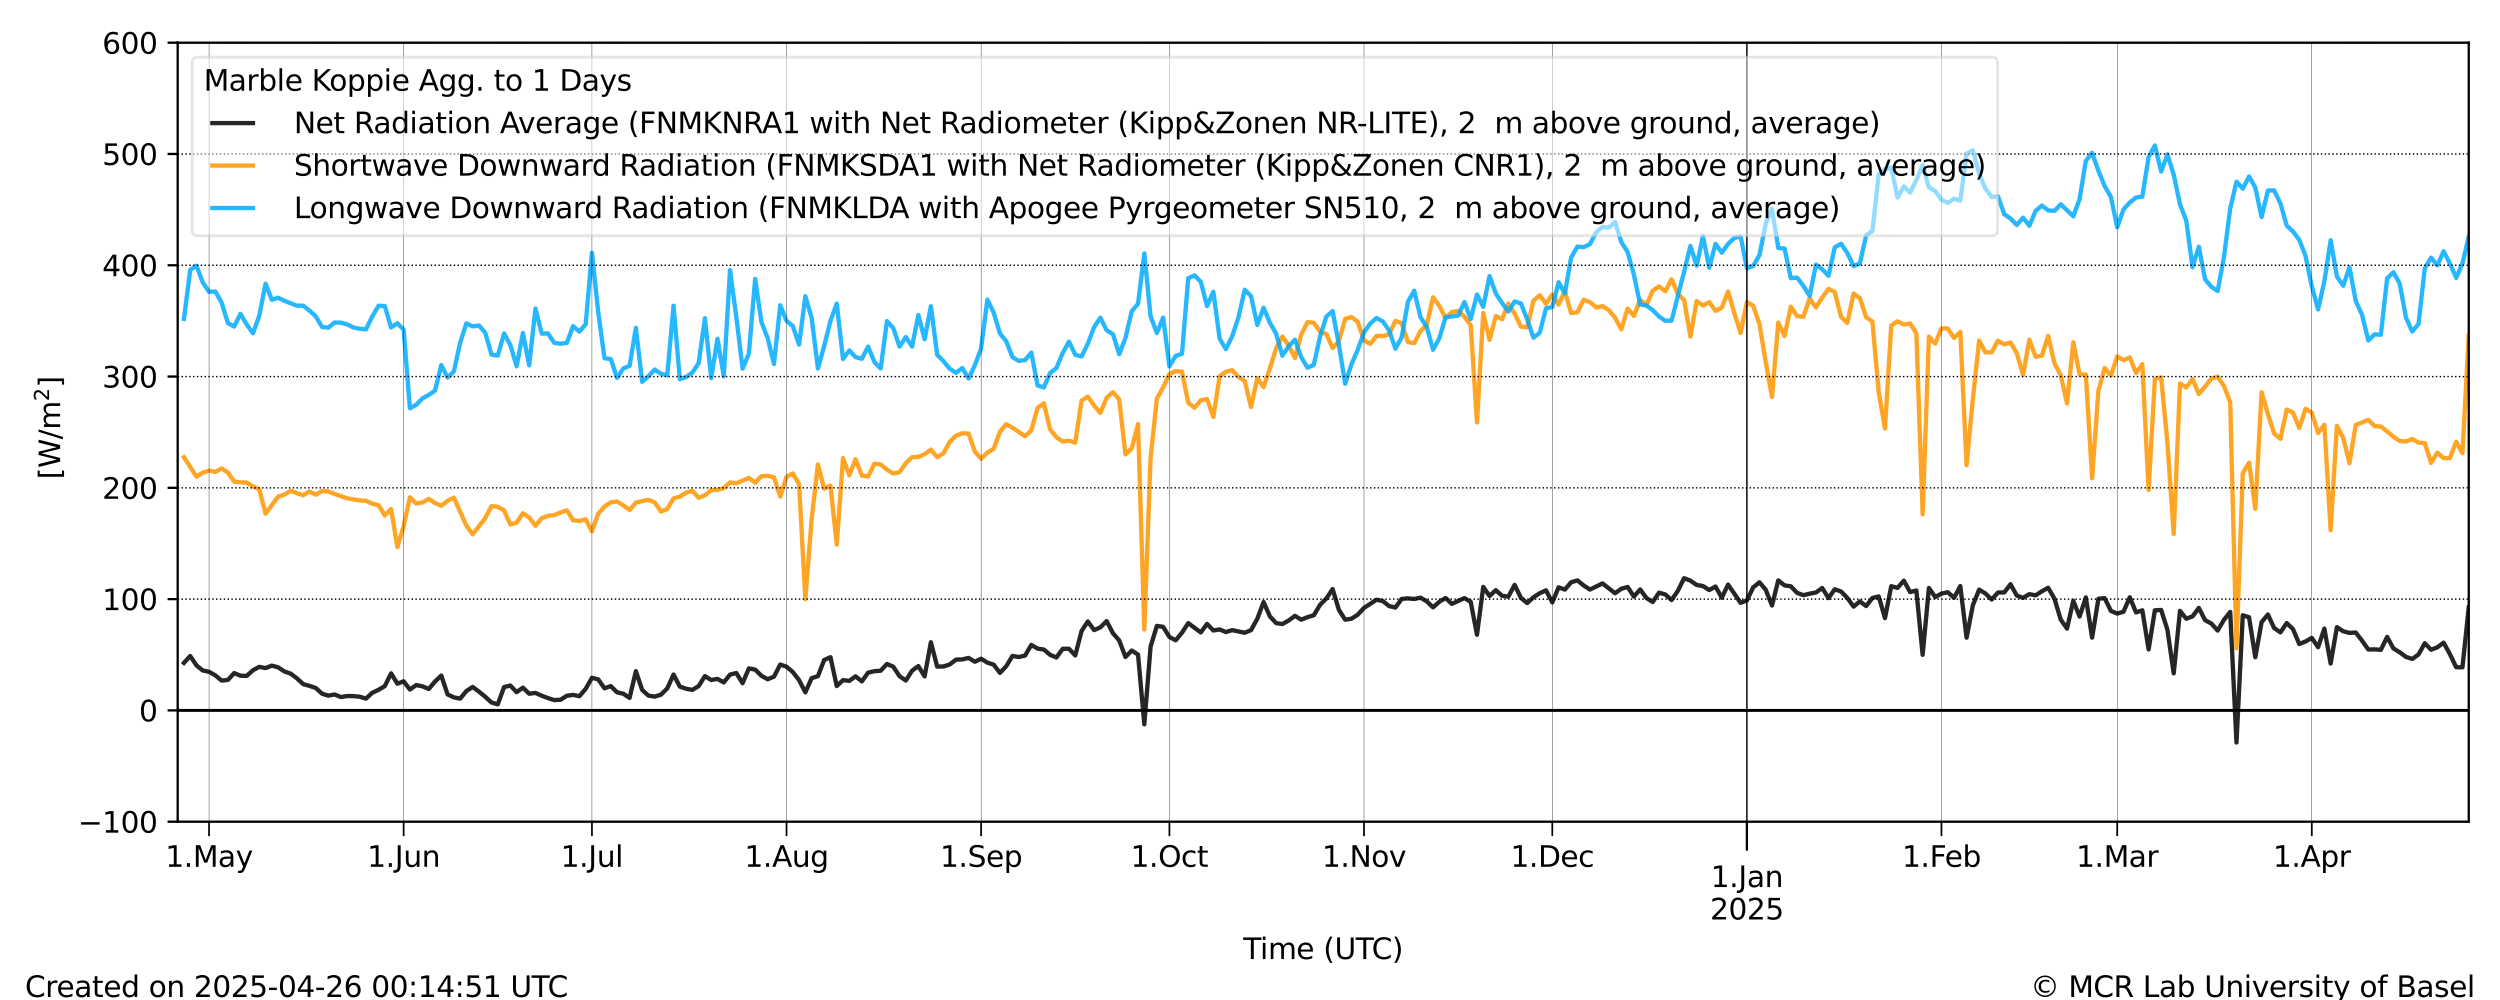<?xml version="1.0" encoding="utf-8" standalone="no"?>
<!DOCTYPE svg PUBLIC "-//W3C//DTD SVG 1.1//EN"
  "http://www.w3.org/Graphics/SVG/1.1/DTD/svg11.dtd">
<svg xmlns:xlink="http://www.w3.org/1999/xlink" width="864pt" height="345.6pt" viewBox="0 0 864 345.6" xmlns="http://www.w3.org/2000/svg" version="1.1">
 <defs>
  <style type="text/css">*{stroke-linejoin: round; stroke-linecap: butt}</style>
 </defs>
 <g id="figure_1">
  <g id="patch_1">
   <path d="M 0 345.6 
L 864 345.6 
L 864 0 
L 0 0 
z
" style="fill: #ffffff"/>
  </g>
  <g id="axes_1">
   <g id="patch_2">
    <path d="M 61.409 283.976 
L 853.2 283.976 
L 853.2 14.76 
L 61.409 14.76 
z
" style="fill: #ffffff"/>
   </g>
   <g id="line2d_1">
    <path d="M 63.571 229.089 
L 65.74 226.726 
L 67.909 229.977 
L 70.079 231.717 
L 72.248 232.17 
L 74.417 233.417 
L 76.586 235.197 
L 78.756 234.988 
L 80.925 232.619 
L 83.094 233.522 
L 85.264 233.603 
L 87.433 231.62 
L 89.602 230.473 
L 91.772 230.894 
L 93.941 230.042 
L 96.11 230.622 
L 98.279 232.058 
L 100.449 232.809 
L 102.618 234.433 
L 104.787 236.433 
L 106.957 237.038 
L 109.126 237.762 
L 111.295 239.732 
L 113.464 240.413 
L 115.634 240.015 
L 117.803 240.899 
L 119.972 240.551 
L 122.142 240.569 
L 124.311 240.789 
L 126.48 241.434 
L 128.649 239.432 
L 130.819 238.4 
L 132.988 237.112 
L 135.157 232.711 
L 137.327 236.277 
L 139.496 235.47 
L 141.665 238.302 
L 143.834 236.76 
L 146.004 237.194 
L 148.173 238.115 
L 150.342 235.534 
L 152.512 233.472 
L 154.681 239.983 
L 156.85 241.021 
L 159.02 241.444 
L 161.189 238.816 
L 163.358 237.414 
L 165.527 239.03 
L 167.697 240.802 
L 169.866 242.783 
L 172.035 243.413 
L 174.205 237.455 
L 176.374 236.919 
L 178.543 239.224 
L 180.712 237.649 
L 182.882 239.754 
L 185.051 239.471 
L 187.22 240.443 
L 189.39 241.262 
L 191.559 241.954 
L 193.728 241.83 
L 195.897 240.453 
L 198.067 240.16 
L 200.236 240.603 
L 202.405 238.065 
L 204.575 234.242 
L 206.744 234.801 
L 208.913 237.867 
L 211.082 237.129 
L 213.252 239.265 
L 215.421 239.764 
L 217.59 241.172 
L 219.76 231.975 
L 221.929 238.44 
L 224.098 240.412 
L 226.268 240.74 
L 228.437 240.073 
L 230.606 237.911 
L 232.775 233.125 
L 234.945 237.281 
L 237.114 238.022 
L 239.283 238.44 
L 241.453 237.104 
L 243.622 233.653 
L 245.791 235.014 
L 247.96 234.621 
L 250.13 235.847 
L 252.299 233.153 
L 254.468 232.598 
L 256.638 236.11 
L 258.807 231.014 
L 260.976 231.407 
L 263.145 233.555 
L 265.315 234.742 
L 267.484 233.861 
L 269.653 229.661 
L 271.823 230.42 
L 273.992 232.25 
L 276.161 235.053 
L 278.33 239.277 
L 280.5 234.374 
L 282.669 233.692 
L 284.838 228.083 
L 287.008 227.123 
L 289.177 237.092 
L 291.346 235.058 
L 293.516 235.304 
L 295.685 233.745 
L 297.854 235.484 
L 300.023 232.463 
L 302.193 231.962 
L 304.362 231.797 
L 306.531 229.472 
L 308.701 230.392 
L 310.87 233.68 
L 313.039 235.197 
L 315.208 231.8 
L 317.378 230.193 
L 319.547 233.754 
L 321.716 221.964 
L 323.886 230.375 
L 326.055 230.331 
L 328.224 229.642 
L 330.393 227.963 
L 332.563 227.899 
L 334.732 227.375 
L 336.901 228.69 
L 339.071 227.659 
L 341.24 229.014 
L 343.409 229.701 
L 345.578 232.544 
L 347.748 230.253 
L 349.917 226.683 
L 352.086 227.073 
L 354.256 226.566 
L 356.425 222.885 
L 358.594 224.151 
L 360.764 224.486 
L 362.933 226.321 
L 365.102 227.22 
L 367.271 224.219 
L 369.441 224.215 
L 371.61 226.499 
L 373.779 218.114 
L 375.949 214.774 
L 378.118 217.757 
L 380.287 216.82 
L 382.456 214.655 
L 384.626 218.84 
L 386.795 221.331 
L 388.964 227.043 
L 391.134 224.829 
L 393.303 226.224 
L 395.472 250.32 
L 397.641 223.455 
L 399.811 216.313 
L 401.98 216.64 
L 404.149 220.142 
L 406.319 221.286 
L 408.488 218.655 
L 410.657 215.358 
L 414.996 218.565 
L 417.165 215.629 
L 419.334 217.893 
L 421.504 217.534 
L 423.673 218.439 
L 425.842 217.778 
L 430.181 218.683 
L 432.35 217.771 
L 434.519 213.865 
L 436.689 208.06 
L 438.858 212.989 
L 441.027 215.359 
L 443.197 215.667 
L 445.366 214.446 
L 447.535 212.836 
L 449.704 214.156 
L 451.874 213.297 
L 454.043 212.639 
L 456.212 209.034 
L 458.382 206.846 
L 460.551 203.581 
L 462.72 210.76 
L 464.889 214.159 
L 467.059 213.837 
L 469.228 212.443 
L 471.397 210.099 
L 475.736 207.269 
L 477.905 207.726 
L 480.074 209.453 
L 482.244 209.973 
L 484.413 206.987 
L 486.582 206.787 
L 488.752 207.009 
L 490.921 206.559 
L 493.09 207.822 
L 495.26 209.904 
L 497.429 207.966 
L 499.598 206.675 
L 501.767 208.697 
L 506.106 206.706 
L 508.275 208.008 
L 510.445 219.349 
L 512.614 202.849 
L 514.783 205.963 
L 516.952 203.968 
L 519.122 205.92 
L 521.291 206.184 
L 523.46 202.146 
L 525.63 206.609 
L 527.799 208.419 
L 529.968 206.413 
L 532.137 205.014 
L 534.307 204.026 
L 536.476 208.188 
L 538.645 202.98 
L 540.815 203.756 
L 542.984 201.231 
L 545.153 200.603 
L 547.322 202.332 
L 549.492 203.752 
L 553.83 201.638 
L 558.169 205.023 
L 560.338 203.467 
L 562.508 202.87 
L 564.677 206.171 
L 566.846 203.71 
L 569.015 206.687 
L 571.185 208.039 
L 573.354 204.831 
L 575.523 205.438 
L 577.693 207.368 
L 579.862 204.188 
L 582.031 199.833 
L 584.2 200.668 
L 586.37 202.168 
L 588.539 202.53 
L 590.708 203.924 
L 592.878 202.709 
L 595.047 206.574 
L 597.216 202.032 
L 601.555 208.344 
L 603.724 207.52 
L 605.893 203.005 
L 608.063 201.248 
L 610.232 203.806 
L 612.401 209.272 
L 614.57 200.578 
L 616.74 202.32 
L 618.909 202.634 
L 621.078 204.901 
L 623.248 205.695 
L 625.417 205.176 
L 627.586 204.772 
L 629.756 203.211 
L 631.925 206.707 
L 634.094 203.66 
L 636.263 204.412 
L 638.433 206.634 
L 640.602 209.638 
L 642.771 207.847 
L 644.941 209.445 
L 647.11 206.664 
L 649.279 206.112 
L 651.448 213.625 
L 653.618 202.588 
L 655.787 203.174 
L 657.956 200.681 
L 660.126 204.611 
L 662.295 204.081 
L 664.464 226.301 
L 666.633 203.203 
L 668.803 206.319 
L 670.972 205.158 
L 673.141 204.672 
L 675.311 206.595 
L 677.48 202.567 
L 679.649 220.383 
L 681.818 209.192 
L 683.988 203.779 
L 686.157 205.107 
L 688.326 207.198 
L 690.496 204.777 
L 692.665 204.739 
L 694.834 201.907 
L 697.004 205.83 
L 699.173 206.622 
L 701.342 205.346 
L 703.511 205.749 
L 705.681 204.337 
L 707.85 203.136 
L 710.019 206.906 
L 712.189 214.129 
L 714.358 217.234 
L 716.527 207.621 
L 718.696 213.086 
L 720.866 206.471 
L 723.035 220.36 
L 725.204 206.923 
L 727.374 206.726 
L 729.543 211.136 
L 731.712 212.052 
L 733.881 211.417 
L 736.051 206.42 
L 738.22 211.652 
L 740.389 210.92 
L 742.559 224.425 
L 744.728 210.92 
L 746.897 210.806 
L 749.066 217.668 
L 751.236 232.71 
L 753.405 211.128 
L 755.574 213.839 
L 757.744 213.019 
L 759.913 210.107 
L 762.082 214.329 
L 764.252 215.504 
L 766.421 217.923 
L 768.59 214.221 
L 770.759 211.492 
L 772.929 256.607 
L 775.098 212.645 
L 777.267 213.319 
L 779.437 227.143 
L 781.606 215.009 
L 783.775 212.38 
L 785.944 217.045 
L 788.114 218.547 
L 790.283 215.328 
L 792.452 217.404 
L 794.622 222.571 
L 796.791 221.691 
L 798.96 220.459 
L 801.129 223.665 
L 803.299 217.254 
L 805.468 229.306 
L 807.637 216.746 
L 809.807 218.168 
L 811.976 218.726 
L 814.145 218.602 
L 816.314 221.401 
L 818.484 224.469 
L 820.653 224.426 
L 822.822 224.585 
L 824.992 220.118 
L 827.161 224.106 
L 829.33 225.418 
L 831.5 227.023 
L 833.669 227.73 
L 835.838 226.192 
L 838.007 222.301 
L 840.177 224.543 
L 842.346 223.706 
L 844.515 222.112 
L 846.685 226.052 
L 848.854 230.59 
L 851.023 230.633 
L 853.192 209.933 
L 853.192 209.933 
" clip-path="url(#p23cb426ef6)" style="fill: none; stroke: #000000; stroke-opacity: 0.85; stroke-width: 1.5; stroke-linecap: square"/>
   </g>
   <g id="line2d_2">
    <path d="M 63.571 158.034 
L 67.909 164.749 
L 70.079 163.34 
L 72.248 162.648 
L 74.417 163.108 
L 76.586 161.9 
L 78.756 163.311 
L 80.925 166.423 
L 83.094 166.703 
L 85.264 166.766 
L 87.433 168.102 
L 89.602 169.099 
L 91.772 177.528 
L 96.11 171.627 
L 98.279 170.964 
L 100.449 169.624 
L 102.618 170.462 
L 104.787 171.138 
L 106.957 169.88 
L 109.126 170.958 
L 111.295 169.717 
L 113.464 169.838 
L 115.634 170.726 
L 119.972 172.218 
L 124.311 172.943 
L 126.48 173.075 
L 128.649 174.079 
L 130.819 174.571 
L 132.988 178.137 
L 135.157 175.901 
L 137.327 189.064 
L 139.496 181.877 
L 141.665 171.876 
L 143.834 173.973 
L 146.004 173.674 
L 148.173 172.4 
L 150.342 173.839 
L 152.512 174.792 
L 154.681 173.059 
L 156.85 171.993 
L 161.189 181.646 
L 163.358 184.676 
L 167.697 179.066 
L 169.866 174.928 
L 172.035 175.163 
L 174.205 176.392 
L 176.374 181.258 
L 178.543 180.646 
L 180.712 177.361 
L 182.882 178.848 
L 185.051 181.72 
L 187.22 179.077 
L 189.39 178.247 
L 191.559 178.033 
L 193.728 177.099 
L 195.897 176.387 
L 198.067 179.78 
L 200.236 180.037 
L 202.405 179.483 
L 204.575 183.596 
L 206.744 177.552 
L 208.913 175.059 
L 211.082 173.597 
L 213.252 173.34 
L 215.421 174.659 
L 217.59 176.254 
L 219.76 173.671 
L 224.098 172.737 
L 226.268 173.655 
L 228.437 176.793 
L 230.606 175.899 
L 232.775 172.25 
L 234.945 171.641 
L 237.114 170.283 
L 239.283 169.598 
L 241.453 172.029 
L 243.622 171.188 
L 245.791 169.358 
L 247.96 169.325 
L 250.13 168.67 
L 252.299 166.739 
L 254.468 167.021 
L 258.807 165.166 
L 260.976 166.809 
L 263.145 164.57 
L 265.315 164.437 
L 267.484 164.968 
L 269.653 171.613 
L 271.823 164.809 
L 273.992 163.601 
L 276.161 167.4 
L 278.33 207.085 
L 280.5 179.472 
L 282.669 160.525 
L 284.838 168.919 
L 287.008 167.819 
L 289.177 188.213 
L 291.346 158.325 
L 293.516 164.291 
L 295.685 158.708 
L 297.854 164.386 
L 300.023 164.677 
L 302.193 160.253 
L 304.362 160.513 
L 306.531 162.334 
L 308.701 163.65 
L 310.87 163.186 
L 313.039 160.088 
L 315.208 157.979 
L 317.378 157.909 
L 319.547 156.958 
L 321.716 155.373 
L 323.886 157.97 
L 326.055 156.686 
L 328.224 152.67 
L 330.393 150.553 
L 332.563 149.772 
L 334.732 149.828 
L 336.901 156.014 
L 339.071 158.526 
L 341.24 156.43 
L 343.409 155.119 
L 345.578 149.223 
L 347.748 146.601 
L 349.917 147.852 
L 352.086 149.244 
L 354.256 150.788 
L 356.425 148.71 
L 358.594 140.94 
L 360.764 139.398 
L 362.933 148.412 
L 365.102 151.111 
L 367.271 152.585 
L 369.441 152.325 
L 371.61 152.991 
L 373.779 138.498 
L 375.949 137.045 
L 378.118 140.145 
L 380.287 142.708 
L 382.456 137.457 
L 384.626 135.531 
L 386.795 138.078 
L 388.964 157.064 
L 391.134 154.976 
L 393.303 146.558 
L 395.472 217.56 
L 397.641 158.222 
L 399.811 137.774 
L 401.98 133.868 
L 404.149 129.25 
L 406.319 128.275 
L 408.488 128.44 
L 410.657 139.19 
L 412.826 140.901 
L 414.996 138.332 
L 417.165 137.929 
L 419.334 144.081 
L 421.504 130.063 
L 423.673 128.462 
L 425.842 127.925 
L 428.012 130.28 
L 430.181 131.643 
L 432.35 140.66 
L 434.519 130.709 
L 436.689 133.78 
L 438.858 127.33 
L 441.027 120.392 
L 443.197 116.306 
L 445.366 119.42 
L 447.535 123.756 
L 449.704 115.642 
L 451.874 111.318 
L 454.043 111.545 
L 456.212 114.629 
L 458.382 115.468 
L 460.551 120.289 
L 462.72 117.897 
L 464.889 110.178 
L 467.059 109.586 
L 469.228 111.199 
L 471.397 117.65 
L 473.567 118.859 
L 475.736 116.09 
L 477.905 116.166 
L 480.074 115.558 
L 482.244 110.883 
L 484.413 111.694 
L 486.582 118.22 
L 488.752 118.583 
L 490.921 114.41 
L 493.09 112.274 
L 495.26 102.748 
L 497.429 105.682 
L 499.598 109.952 
L 501.767 107.809 
L 503.937 107.507 
L 506.106 109.427 
L 508.275 112.45 
L 510.445 146.005 
L 512.614 108.154 
L 514.783 117.462 
L 516.952 109.235 
L 519.122 110.315 
L 521.291 104.889 
L 523.46 108.412 
L 525.63 112.889 
L 527.799 113.113 
L 529.968 103.93 
L 532.137 102.052 
L 534.307 104.983 
L 536.476 101.772 
L 538.645 105.279 
L 540.815 100.669 
L 542.984 108.194 
L 545.153 107.928 
L 547.322 103.587 
L 549.492 104.432 
L 551.661 106.235 
L 553.83 105.8 
L 556 107.173 
L 558.169 109.825 
L 560.338 113.83 
L 562.508 106.635 
L 564.677 109.198 
L 566.846 103.624 
L 569.015 105.438 
L 571.185 100.469 
L 573.354 98.975 
L 575.523 100.654 
L 577.693 96.527 
L 579.862 101.572 
L 582.031 103.683 
L 584.2 116.324 
L 586.37 104.041 
L 588.539 105.603 
L 590.708 104.415 
L 592.878 107.429 
L 595.047 106.315 
L 597.216 100.734 
L 599.385 108.201 
L 601.555 115.085 
L 603.724 104.354 
L 605.893 105.666 
L 608.063 111.906 
L 610.232 125.139 
L 612.401 137.184 
L 614.57 111.462 
L 616.74 116.164 
L 618.909 105.997 
L 621.078 109.25 
L 623.248 109.475 
L 625.417 103.165 
L 627.586 106.267 
L 629.756 102.821 
L 631.925 99.812 
L 634.094 100.931 
L 636.263 109.49 
L 638.433 111.61 
L 640.602 101.432 
L 642.771 103.033 
L 644.941 109.661 
L 647.11 111.114 
L 649.279 135.546 
L 651.448 148.107 
L 653.618 112.486 
L 655.787 111.055 
L 657.956 112.159 
L 660.126 111.8 
L 662.295 115.175 
L 664.464 177.729 
L 666.633 116.328 
L 668.803 118.733 
L 670.972 113.486 
L 673.141 113.507 
L 675.311 116.771 
L 677.48 114.718 
L 679.649 160.798 
L 681.818 137.882 
L 683.988 117.711 
L 686.157 121.758 
L 688.326 121.71 
L 690.496 117.77 
L 692.665 118.998 
L 694.834 118.362 
L 697.004 122.079 
L 699.173 129.592 
L 701.342 117.392 
L 703.511 123.317 
L 705.681 122.941 
L 707.85 116.092 
L 710.019 125.546 
L 712.189 129.676 
L 714.358 139.415 
L 716.527 118.3 
L 718.696 129.386 
L 720.866 129.454 
L 723.035 165.309 
L 725.204 135.051 
L 727.374 127.172 
L 729.543 129.852 
L 731.712 123.192 
L 733.881 124.472 
L 736.051 123.533 
L 738.22 128.924 
L 740.389 125.846 
L 742.559 169.318 
L 744.728 130.909 
L 746.897 130.428 
L 749.066 153.212 
L 751.236 184.524 
L 753.405 132.555 
L 755.574 133.916 
L 757.744 131.018 
L 759.913 136.183 
L 764.252 130.865 
L 766.421 130.19 
L 768.59 133.387 
L 770.759 139.011 
L 772.929 224.067 
L 775.098 163.526 
L 777.267 159.929 
L 779.437 175.861 
L 781.606 135.579 
L 783.775 143.038 
L 785.944 149.805 
L 788.114 151.666 
L 790.283 141.55 
L 792.452 142.598 
L 794.622 147.917 
L 796.791 141.278 
L 798.96 142.653 
L 801.129 149.657 
L 803.299 146.828 
L 805.468 183.216 
L 807.637 147.177 
L 809.807 151.318 
L 811.976 160.088 
L 814.145 146.886 
L 818.484 145.116 
L 820.653 147.26 
L 822.822 147.409 
L 824.992 149.087 
L 827.161 150.925 
L 829.33 152.391 
L 831.5 152.593 
L 833.669 151.715 
L 835.838 152.99 
L 838.007 153.135 
L 840.177 159.985 
L 842.346 156.455 
L 844.515 158.341 
L 846.685 158.3 
L 848.854 152.634 
L 851.023 156.63 
L 853.192 115.867 
L 853.192 115.867 
" clip-path="url(#p23cb426ef6)" style="fill: none; stroke: #ff9500; stroke-opacity: 0.85; stroke-width: 1.5; stroke-linecap: square"/>
   </g>
   <g id="line2d_3">
    <path d="M 63.571 110.207 
L 65.74 93.303 
L 67.909 91.828 
L 70.079 97.632 
L 72.248 100.861 
L 74.417 100.739 
L 76.586 104.586 
L 78.756 111.668 
L 80.925 112.868 
L 83.094 108.476 
L 85.264 112.147 
L 87.433 115.191 
L 89.602 109.133 
L 91.772 98.061 
L 93.941 103.63 
L 96.11 102.887 
L 98.279 103.96 
L 102.618 105.658 
L 104.787 105.654 
L 106.957 107.358 
L 109.126 109.32 
L 111.295 112.991 
L 113.464 113.227 
L 115.634 111.462 
L 117.803 111.503 
L 119.972 112.111 
L 122.142 113.173 
L 124.311 113.609 
L 126.48 113.826 
L 128.649 109.363 
L 130.819 105.656 
L 132.988 105.786 
L 135.157 113.162 
L 137.327 111.707 
L 139.496 113.931 
L 141.665 141.089 
L 143.834 139.914 
L 146.004 137.662 
L 148.173 136.481 
L 150.342 134.992 
L 152.512 126.174 
L 154.681 130.483 
L 156.85 128.39 
L 159.02 118.452 
L 161.189 111.755 
L 163.358 112.818 
L 165.527 112.501 
L 167.697 115.005 
L 169.866 122.551 
L 172.035 122.9 
L 174.205 115.241 
L 176.374 119.254 
L 178.543 126.581 
L 180.712 115.107 
L 182.882 126.244 
L 185.051 106.654 
L 187.22 115.284 
L 189.39 115.24 
L 191.559 118.515 
L 193.728 118.771 
L 195.897 118.526 
L 198.067 112.729 
L 200.236 114.604 
L 202.405 112.07 
L 204.575 87.383 
L 206.744 107.861 
L 208.913 123.801 
L 211.082 124.082 
L 213.252 130.585 
L 215.421 127.331 
L 217.59 126.412 
L 219.76 113.309 
L 221.929 131.952 
L 224.098 130.037 
L 226.268 127.716 
L 228.437 129.164 
L 230.606 129.657 
L 232.775 105.651 
L 234.945 131.025 
L 237.114 130.331 
L 239.283 128.782 
L 241.453 125.482 
L 243.622 109.983 
L 245.791 130.695 
L 247.96 117.099 
L 250.13 130.01 
L 252.299 93.34 
L 254.468 109.563 
L 256.638 127.393 
L 258.807 122.237 
L 260.976 96.414 
L 263.145 111.251 
L 265.315 116.91 
L 267.484 125.79 
L 269.653 105.511 
L 271.823 110.875 
L 273.992 112.694 
L 276.161 119.065 
L 278.33 102.374 
L 280.5 109.853 
L 282.669 127.36 
L 284.838 119.564 
L 287.008 110.886 
L 289.177 104.931 
L 291.346 124.054 
L 293.516 121.113 
L 295.685 123.425 
L 297.854 124.003 
L 300.023 119.772 
L 302.193 125.104 
L 304.362 127.325 
L 306.531 110.986 
L 308.701 113.343 
L 310.87 119.796 
L 313.039 116.498 
L 315.208 119.782 
L 317.378 108.898 
L 319.547 117.246 
L 321.716 105.836 
L 323.886 122.6 
L 326.055 124.822 
L 328.224 127.431 
L 330.393 128.845 
L 332.563 127.187 
L 334.732 130.842 
L 336.901 126.244 
L 339.071 120.399 
L 341.24 103.547 
L 343.409 108.015 
L 345.578 115.252 
L 347.748 117.938 
L 349.917 123.423 
L 352.086 124.731 
L 354.256 124.444 
L 356.425 121.875 
L 358.594 133.222 
L 360.764 133.899 
L 362.933 128.874 
L 365.102 127.199 
L 367.271 121.975 
L 369.441 118.069 
L 371.61 122.629 
L 373.779 123.186 
L 375.949 118.82 
L 378.118 113.032 
L 380.287 109.811 
L 382.456 114.147 
L 384.626 115.466 
L 386.795 122.435 
L 388.964 116.795 
L 391.134 107.531 
L 393.303 104.969 
L 395.472 87.576 
L 397.641 109.294 
L 399.811 115.098 
L 401.98 109.758 
L 404.149 126.595 
L 406.319 122.985 
L 408.488 122.287 
L 410.657 96.15 
L 412.826 95.178 
L 414.996 97.409 
L 417.165 105.783 
L 419.334 100.854 
L 421.504 117.058 
L 423.673 120.664 
L 425.842 116.185 
L 428.012 109.7 
L 430.181 100.14 
L 432.35 102.328 
L 434.519 112.293 
L 436.689 106.354 
L 438.858 111.523 
L 441.027 115.335 
L 443.197 122.944 
L 445.366 119.662 
L 447.535 117.4 
L 449.704 123.437 
L 451.874 127.071 
L 454.043 126.115 
L 456.212 116.285 
L 458.382 109.424 
L 460.551 107.523 
L 462.72 119.185 
L 464.889 132.617 
L 467.059 125.914 
L 469.228 120.897 
L 471.397 114.901 
L 473.567 111.785 
L 475.736 109.894 
L 477.905 111.115 
L 480.074 114.178 
L 482.244 120.508 
L 484.413 116.613 
L 486.582 104.3 
L 488.752 100.477 
L 490.921 109.616 
L 493.09 112.996 
L 495.26 120.88 
L 497.429 116.905 
L 499.598 109.632 
L 503.937 109.098 
L 506.106 104.393 
L 508.275 110.223 
L 510.445 101.795 
L 512.614 106.019 
L 514.783 95.432 
L 516.952 101.432 
L 519.122 104.745 
L 521.291 107.656 
L 523.46 104.189 
L 525.63 104.884 
L 527.799 110.392 
L 529.968 116.713 
L 532.137 114.966 
L 534.307 106.539 
L 536.476 106.115 
L 538.645 97.558 
L 540.815 101.4 
L 542.984 88.969 
L 545.153 85.221 
L 547.322 85.422 
L 549.492 84.376 
L 551.661 80.267 
L 553.83 78.432 
L 556 78.654 
L 558.169 76.741 
L 560.338 83.629 
L 562.508 87.112 
L 564.677 94.966 
L 566.846 105.258 
L 569.015 105.607 
L 571.185 107.181 
L 573.354 109.397 
L 575.523 110.875 
L 577.693 110.809 
L 582.031 93.907 
L 584.2 85.002 
L 586.37 91.811 
L 588.539 81.592 
L 590.708 92.525 
L 592.878 84.274 
L 595.047 87.334 
L 597.216 84.303 
L 599.385 82.235 
L 601.555 81.697 
L 603.724 92.701 
L 605.893 91.93 
L 608.063 88.15 
L 610.232 77.363 
L 612.401 72.228 
L 614.57 85.691 
L 616.74 85.898 
L 618.909 96.125 
L 621.078 95.96 
L 623.248 98.812 
L 625.417 102.278 
L 627.586 91.474 
L 629.756 93.044 
L 631.925 95.331 
L 634.094 85.467 
L 636.263 84.239 
L 638.433 87.45 
L 640.602 91.946 
L 642.771 91.053 
L 644.941 81.317 
L 647.11 79.827 
L 649.279 60.201 
L 651.448 58.489 
L 653.618 57.872 
L 655.787 68.275 
L 657.956 64.381 
L 660.126 66.588 
L 662.295 62.228 
L 664.464 57.103 
L 666.633 64.728 
L 668.803 66.038 
L 670.972 69.071 
L 673.141 70.105 
L 675.311 68.675 
L 677.48 69.317 
L 679.649 53.111 
L 681.818 51.94 
L 683.988 60.019 
L 686.157 65.189 
L 688.326 68.1 
L 690.496 67.831 
L 692.665 74.021 
L 694.834 75.534 
L 697.004 77.756 
L 699.173 75.235 
L 701.342 78.02 
L 703.511 72.881 
L 705.681 71.043 
L 707.85 72.729 
L 710.019 72.875 
L 712.189 70.594 
L 716.527 74.755 
L 718.696 68.85 
L 720.866 55.597 
L 723.035 52.815 
L 725.204 58.998 
L 727.374 64.324 
L 729.543 68.128 
L 731.712 78.523 
L 733.881 72.357 
L 736.051 69.995 
L 738.22 68.245 
L 740.389 67.967 
L 742.559 54.245 
L 744.728 50.268 
L 746.897 59.278 
L 749.066 53.339 
L 751.236 60.377 
L 753.405 70.613 
L 755.574 76.312 
L 757.744 92.362 
L 759.913 85.272 
L 762.082 96.521 
L 764.252 99.14 
L 766.421 100.563 
L 768.59 88.88 
L 770.759 72.041 
L 772.929 62.787 
L 775.098 65.212 
L 777.267 60.985 
L 779.437 64.834 
L 781.606 75.014 
L 783.775 65.875 
L 785.944 65.796 
L 788.114 70.331 
L 790.283 77.945 
L 792.452 79.978 
L 794.622 82.87 
L 796.791 88.445 
L 798.96 98.992 
L 801.129 106.93 
L 803.299 97.192 
L 805.468 83.042 
L 807.637 95.561 
L 809.807 98.74 
L 811.976 92.379 
L 814.145 104.033 
L 816.314 108.785 
L 818.484 117.645 
L 820.653 115.548 
L 822.822 115.689 
L 824.992 96.263 
L 827.161 94.092 
L 829.33 97.998 
L 831.5 109.728 
L 833.669 114.572 
L 835.838 111.95 
L 838.007 92.703 
L 840.177 89.06 
L 842.346 91.72 
L 844.515 86.842 
L 846.685 91.075 
L 848.854 96.029 
L 851.023 91.019 
L 853.192 81.799 
L 853.192 81.799 
" clip-path="url(#p23cb426ef6)" style="fill: none; stroke: #00aaff; stroke-opacity: 0.85; stroke-width: 1.5; stroke-linecap: square"/>
   </g>
   <g id="matplotlib.axis_1">
    <g id="xtick_1">
     <g id="line2d_4">
      <path d="M 603.724 283.976 
L 603.724 14.76 
" clip-path="url(#p23cb426ef6)" style="fill: none; stroke: #000000; stroke-width: 0.5; stroke-linecap: square"/>
     </g>
     <g id="line2d_5">
      <defs>
       <path id="m2c91471b37" d="M 0 0 
L 0 10 
" style="stroke: #000000; stroke-width: 0.8"/>
      </defs>
      <g>
       <use xlink:href="#m2c91471b37" x="603.724" y="283.976" style="stroke: #000000; stroke-width: 0.8"/>
      </g>
     </g>
     <g id="text_1">
      <!-- 1.Jan -->
      <g transform="translate(591.246 306.574) scale(0.1 -0.1)">
       <defs>
        <path id="DejaVuSans-31" d="M 794 531 
L 1825 531 
L 1825 4091 
L 703 3866 
L 703 4441 
L 1819 4666 
L 2450 4666 
L 2450 531 
L 3481 531 
L 3481 0 
L 794 0 
L 794 531 
z
" transform="scale(0.016)"/>
        <path id="DejaVuSans-2e" d="M 684 794 
L 1344 794 
L 1344 0 
L 684 0 
L 684 794 
z
" transform="scale(0.016)"/>
        <path id="DejaVuSans-4a" d="M 628 4666 
L 1259 4666 
L 1259 325 
Q 1259 -519 939 -900 
Q 619 -1281 -91 -1281 
L -331 -1281 
L -331 -750 
L -134 -750 
Q 284 -750 456 -515 
Q 628 -281 628 325 
L 628 4666 
z
" transform="scale(0.016)"/>
        <path id="DejaVuSans-61" d="M 2194 1759 
Q 1497 1759 1228 1600 
Q 959 1441 959 1056 
Q 959 750 1161 570 
Q 1363 391 1709 391 
Q 2188 391 2477 730 
Q 2766 1069 2766 1631 
L 2766 1759 
L 2194 1759 
z
M 3341 1997 
L 3341 0 
L 2766 0 
L 2766 531 
Q 2569 213 2275 61 
Q 1981 -91 1556 -91 
Q 1019 -91 701 211 
Q 384 513 384 1019 
Q 384 1609 779 1909 
Q 1175 2209 1959 2209 
L 2766 2209 
L 2766 2266 
Q 2766 2663 2505 2880 
Q 2244 3097 1772 3097 
Q 1472 3097 1187 3025 
Q 903 2953 641 2809 
L 641 3341 
Q 956 3463 1253 3523 
Q 1550 3584 1831 3584 
Q 2591 3584 2966 3190 
Q 3341 2797 3341 1997 
z
" transform="scale(0.016)"/>
        <path id="DejaVuSans-6e" d="M 3513 2113 
L 3513 0 
L 2938 0 
L 2938 2094 
Q 2938 2591 2744 2837 
Q 2550 3084 2163 3084 
Q 1697 3084 1428 2787 
Q 1159 2491 1159 1978 
L 1159 0 
L 581 0 
L 581 3500 
L 1159 3500 
L 1159 2956 
Q 1366 3272 1645 3428 
Q 1925 3584 2291 3584 
Q 2894 3584 3203 3211 
Q 3513 2838 3513 2113 
z
" transform="scale(0.016)"/>
       </defs>
       <use xlink:href="#DejaVuSans-31"/>
       <use xlink:href="#DejaVuSans-2e" x="63.623"/>
       <use xlink:href="#DejaVuSans-4a" x="95.41"/>
       <use xlink:href="#DejaVuSans-61" x="124.902"/>
       <use xlink:href="#DejaVuSans-6e" x="186.182"/>
      </g>
      <!-- 2025 -->
      <g transform="translate(590.999 317.772) scale(0.1 -0.1)">
       <defs>
        <path id="DejaVuSans-32" d="M 1228 531 
L 3431 531 
L 3431 0 
L 469 0 
L 469 531 
Q 828 903 1448 1529 
Q 2069 2156 2228 2338 
Q 2531 2678 2651 2914 
Q 2772 3150 2772 3378 
Q 2772 3750 2511 3984 
Q 2250 4219 1831 4219 
Q 1534 4219 1204 4116 
Q 875 4013 500 3803 
L 500 4441 
Q 881 4594 1212 4672 
Q 1544 4750 1819 4750 
Q 2544 4750 2975 4387 
Q 3406 4025 3406 3419 
Q 3406 3131 3298 2873 
Q 3191 2616 2906 2266 
Q 2828 2175 2409 1742 
Q 1991 1309 1228 531 
z
" transform="scale(0.016)"/>
        <path id="DejaVuSans-30" d="M 2034 4250 
Q 1547 4250 1301 3770 
Q 1056 3291 1056 2328 
Q 1056 1369 1301 889 
Q 1547 409 2034 409 
Q 2525 409 2770 889 
Q 3016 1369 3016 2328 
Q 3016 3291 2770 3770 
Q 2525 4250 2034 4250 
z
M 2034 4750 
Q 2819 4750 3233 4129 
Q 3647 3509 3647 2328 
Q 3647 1150 3233 529 
Q 2819 -91 2034 -91 
Q 1250 -91 836 529 
Q 422 1150 422 2328 
Q 422 3509 836 4129 
Q 1250 4750 2034 4750 
z
" transform="scale(0.016)"/>
        <path id="DejaVuSans-35" d="M 691 4666 
L 3169 4666 
L 3169 4134 
L 1269 4134 
L 1269 2991 
Q 1406 3038 1543 3061 
Q 1681 3084 1819 3084 
Q 2600 3084 3056 2656 
Q 3513 2228 3513 1497 
Q 3513 744 3044 326 
Q 2575 -91 1722 -91 
Q 1428 -91 1123 -41 
Q 819 9 494 109 
L 494 744 
Q 775 591 1075 516 
Q 1375 441 1709 441 
Q 2250 441 2565 725 
Q 2881 1009 2881 1497 
Q 2881 1984 2565 2268 
Q 2250 2553 1709 2553 
Q 1456 2553 1204 2497 
Q 953 2441 691 2322 
L 691 4666 
z
" transform="scale(0.016)"/>
       </defs>
       <use xlink:href="#DejaVuSans-32"/>
       <use xlink:href="#DejaVuSans-30" x="63.623"/>
       <use xlink:href="#DejaVuSans-32" x="127.246"/>
       <use xlink:href="#DejaVuSans-35" x="190.869"/>
      </g>
     </g>
    </g>
    <g id="xtick_2">
     <g id="line2d_6">
      <path d="M 72.248 283.976 
L 72.248 14.76 
" clip-path="url(#p23cb426ef6)" style="fill: none; stroke: #000000; stroke-width: 0.125; stroke-linecap: square"/>
     </g>
     <g id="line2d_7">
      <defs>
       <path id="m530dab70f5" d="M 0 0 
L 0 5 
" style="stroke: #000000; stroke-width: 0.6"/>
      </defs>
      <g>
       <use xlink:href="#m530dab70f5" x="72.248" y="283.976" style="stroke: #000000; stroke-width: 0.6"/>
      </g>
     </g>
     <g id="text_2">
      <!-- 1.May -->
      <g transform="translate(57.14 299.574) scale(0.1 -0.1)">
       <defs>
        <path id="DejaVuSans-4d" d="M 628 4666 
L 1569 4666 
L 2759 1491 
L 3956 4666 
L 4897 4666 
L 4897 0 
L 4281 0 
L 4281 4097 
L 3078 897 
L 2444 897 
L 1241 4097 
L 1241 0 
L 628 0 
L 628 4666 
z
" transform="scale(0.016)"/>
        <path id="DejaVuSans-79" d="M 2059 -325 
Q 1816 -950 1584 -1140 
Q 1353 -1331 966 -1331 
L 506 -1331 
L 506 -850 
L 844 -850 
Q 1081 -850 1212 -737 
Q 1344 -625 1503 -206 
L 1606 56 
L 191 3500 
L 800 3500 
L 1894 763 
L 2988 3500 
L 3597 3500 
L 2059 -325 
z
" transform="scale(0.016)"/>
       </defs>
       <use xlink:href="#DejaVuSans-31"/>
       <use xlink:href="#DejaVuSans-2e" x="63.623"/>
       <use xlink:href="#DejaVuSans-4d" x="95.41"/>
       <use xlink:href="#DejaVuSans-61" x="181.689"/>
       <use xlink:href="#DejaVuSans-79" x="242.969"/>
      </g>
     </g>
    </g>
    <g id="xtick_3">
     <g id="line2d_8">
      <path d="M 139.496 283.976 
L 139.496 14.76 
" clip-path="url(#p23cb426ef6)" style="fill: none; stroke: #000000; stroke-width: 0.125; stroke-linecap: square"/>
     </g>
     <g id="line2d_9">
      <g>
       <use xlink:href="#m530dab70f5" x="139.496" y="283.976" style="stroke: #000000; stroke-width: 0.6"/>
      </g>
     </g>
     <g id="text_3">
      <!-- 1.Jun -->
      <g transform="translate(126.913 299.574) scale(0.1 -0.1)">
       <defs>
        <path id="DejaVuSans-75" d="M 544 1381 
L 544 3500 
L 1119 3500 
L 1119 1403 
Q 1119 906 1312 657 
Q 1506 409 1894 409 
Q 2359 409 2629 706 
Q 2900 1003 2900 1516 
L 2900 3500 
L 3475 3500 
L 3475 0 
L 2900 0 
L 2900 538 
Q 2691 219 2414 64 
Q 2138 -91 1772 -91 
Q 1169 -91 856 284 
Q 544 659 544 1381 
z
M 1991 3584 
L 1991 3584 
z
" transform="scale(0.016)"/>
       </defs>
       <use xlink:href="#DejaVuSans-31"/>
       <use xlink:href="#DejaVuSans-2e" x="63.623"/>
       <use xlink:href="#DejaVuSans-4a" x="95.41"/>
       <use xlink:href="#DejaVuSans-75" x="124.902"/>
       <use xlink:href="#DejaVuSans-6e" x="188.281"/>
      </g>
     </g>
    </g>
    <g id="xtick_4">
     <g id="line2d_10">
      <path d="M 204.575 283.976 
L 204.575 14.76 
" clip-path="url(#p23cb426ef6)" style="fill: none; stroke: #000000; stroke-width: 0.125; stroke-linecap: square"/>
     </g>
     <g id="line2d_11">
      <g>
       <use xlink:href="#m530dab70f5" x="204.575" y="283.976" style="stroke: #000000; stroke-width: 0.6"/>
      </g>
     </g>
     <g id="text_4">
      <!-- 1.Jul -->
      <g transform="translate(193.771 299.574) scale(0.1 -0.1)">
       <defs>
        <path id="DejaVuSans-6c" d="M 603 4863 
L 1178 4863 
L 1178 0 
L 603 0 
L 603 4863 
z
" transform="scale(0.016)"/>
       </defs>
       <use xlink:href="#DejaVuSans-31"/>
       <use xlink:href="#DejaVuSans-2e" x="63.623"/>
       <use xlink:href="#DejaVuSans-4a" x="95.41"/>
       <use xlink:href="#DejaVuSans-75" x="124.902"/>
       <use xlink:href="#DejaVuSans-6c" x="188.281"/>
      </g>
     </g>
    </g>
    <g id="xtick_5">
     <g id="line2d_12">
      <path d="M 271.823 283.976 
L 271.823 14.76 
" clip-path="url(#p23cb426ef6)" style="fill: none; stroke: #000000; stroke-width: 0.125; stroke-linecap: square"/>
     </g>
     <g id="line2d_13">
      <g>
       <use xlink:href="#m530dab70f5" x="271.823" y="283.976" style="stroke: #000000; stroke-width: 0.6"/>
      </g>
     </g>
     <g id="text_5">
      <!-- 1.Aug -->
      <g transform="translate(257.289 299.574) scale(0.1 -0.1)">
       <defs>
        <path id="DejaVuSans-41" d="M 2188 4044 
L 1331 1722 
L 3047 1722 
L 2188 4044 
z
M 1831 4666 
L 2547 4666 
L 4325 0 
L 3669 0 
L 3244 1197 
L 1141 1197 
L 716 0 
L 50 0 
L 1831 4666 
z
" transform="scale(0.016)"/>
        <path id="DejaVuSans-67" d="M 2906 1791 
Q 2906 2416 2648 2759 
Q 2391 3103 1925 3103 
Q 1463 3103 1205 2759 
Q 947 2416 947 1791 
Q 947 1169 1205 825 
Q 1463 481 1925 481 
Q 2391 481 2648 825 
Q 2906 1169 2906 1791 
z
M 3481 434 
Q 3481 -459 3084 -895 
Q 2688 -1331 1869 -1331 
Q 1566 -1331 1297 -1286 
Q 1028 -1241 775 -1147 
L 775 -588 
Q 1028 -725 1275 -790 
Q 1522 -856 1778 -856 
Q 2344 -856 2625 -561 
Q 2906 -266 2906 331 
L 2906 616 
Q 2728 306 2450 153 
Q 2172 0 1784 0 
Q 1141 0 747 490 
Q 353 981 353 1791 
Q 353 2603 747 3093 
Q 1141 3584 1784 3584 
Q 2172 3584 2450 3431 
Q 2728 3278 2906 2969 
L 2906 3500 
L 3481 3500 
L 3481 434 
z
" transform="scale(0.016)"/>
       </defs>
       <use xlink:href="#DejaVuSans-31"/>
       <use xlink:href="#DejaVuSans-2e" x="63.623"/>
       <use xlink:href="#DejaVuSans-41" x="95.41"/>
       <use xlink:href="#DejaVuSans-75" x="163.818"/>
       <use xlink:href="#DejaVuSans-67" x="227.197"/>
      </g>
     </g>
    </g>
    <g id="xtick_6">
     <g id="line2d_14">
      <path d="M 339.071 283.976 
L 339.071 14.76 
" clip-path="url(#p23cb426ef6)" style="fill: none; stroke: #000000; stroke-width: 0.125; stroke-linecap: square"/>
     </g>
     <g id="line2d_15">
      <g>
       <use xlink:href="#m530dab70f5" x="339.071" y="283.976" style="stroke: #000000; stroke-width: 0.6"/>
      </g>
     </g>
     <g id="text_6">
      <!-- 1.Sep -->
      <g transform="translate(324.875 299.574) scale(0.1 -0.1)">
       <defs>
        <path id="DejaVuSans-53" d="M 3425 4513 
L 3425 3897 
Q 3066 4069 2747 4153 
Q 2428 4238 2131 4238 
Q 1616 4238 1336 4038 
Q 1056 3838 1056 3469 
Q 1056 3159 1242 3001 
Q 1428 2844 1947 2747 
L 2328 2669 
Q 3034 2534 3370 2195 
Q 3706 1856 3706 1288 
Q 3706 609 3251 259 
Q 2797 -91 1919 -91 
Q 1588 -91 1214 -16 
Q 841 59 441 206 
L 441 856 
Q 825 641 1194 531 
Q 1563 422 1919 422 
Q 2459 422 2753 634 
Q 3047 847 3047 1241 
Q 3047 1584 2836 1778 
Q 2625 1972 2144 2069 
L 1759 2144 
Q 1053 2284 737 2584 
Q 422 2884 422 3419 
Q 422 4038 858 4394 
Q 1294 4750 2059 4750 
Q 2388 4750 2728 4690 
Q 3069 4631 3425 4513 
z
" transform="scale(0.016)"/>
        <path id="DejaVuSans-65" d="M 3597 1894 
L 3597 1613 
L 953 1613 
Q 991 1019 1311 708 
Q 1631 397 2203 397 
Q 2534 397 2845 478 
Q 3156 559 3463 722 
L 3463 178 
Q 3153 47 2828 -22 
Q 2503 -91 2169 -91 
Q 1331 -91 842 396 
Q 353 884 353 1716 
Q 353 2575 817 3079 
Q 1281 3584 2069 3584 
Q 2775 3584 3186 3129 
Q 3597 2675 3597 1894 
z
M 3022 2063 
Q 3016 2534 2758 2815 
Q 2500 3097 2075 3097 
Q 1594 3097 1305 2825 
Q 1016 2553 972 2059 
L 3022 2063 
z
" transform="scale(0.016)"/>
        <path id="DejaVuSans-70" d="M 1159 525 
L 1159 -1331 
L 581 -1331 
L 581 3500 
L 1159 3500 
L 1159 2969 
Q 1341 3281 1617 3432 
Q 1894 3584 2278 3584 
Q 2916 3584 3314 3078 
Q 3713 2572 3713 1747 
Q 3713 922 3314 415 
Q 2916 -91 2278 -91 
Q 1894 -91 1617 61 
Q 1341 213 1159 525 
z
M 3116 1747 
Q 3116 2381 2855 2742 
Q 2594 3103 2138 3103 
Q 1681 3103 1420 2742 
Q 1159 2381 1159 1747 
Q 1159 1113 1420 752 
Q 1681 391 2138 391 
Q 2594 391 2855 752 
Q 3116 1113 3116 1747 
z
" transform="scale(0.016)"/>
       </defs>
       <use xlink:href="#DejaVuSans-31"/>
       <use xlink:href="#DejaVuSans-2e" x="63.623"/>
       <use xlink:href="#DejaVuSans-53" x="95.41"/>
       <use xlink:href="#DejaVuSans-65" x="158.887"/>
       <use xlink:href="#DejaVuSans-70" x="220.41"/>
      </g>
     </g>
    </g>
    <g id="xtick_7">
     <g id="line2d_16">
      <path d="M 404.149 283.976 
L 404.149 14.76 
" clip-path="url(#p23cb426ef6)" style="fill: none; stroke: #000000; stroke-width: 0.125; stroke-linecap: square"/>
     </g>
     <g id="line2d_17">
      <g>
       <use xlink:href="#m530dab70f5" x="404.149" y="283.976" style="stroke: #000000; stroke-width: 0.6"/>
      </g>
     </g>
     <g id="text_7">
      <!-- 1.Oct -->
      <g transform="translate(390.734 299.574) scale(0.1 -0.1)">
       <defs>
        <path id="DejaVuSans-4f" d="M 2522 4238 
Q 1834 4238 1429 3725 
Q 1025 3213 1025 2328 
Q 1025 1447 1429 934 
Q 1834 422 2522 422 
Q 3209 422 3611 934 
Q 4013 1447 4013 2328 
Q 4013 3213 3611 3725 
Q 3209 4238 2522 4238 
z
M 2522 4750 
Q 3503 4750 4090 4092 
Q 4678 3434 4678 2328 
Q 4678 1225 4090 567 
Q 3503 -91 2522 -91 
Q 1538 -91 948 565 
Q 359 1222 359 2328 
Q 359 3434 948 4092 
Q 1538 4750 2522 4750 
z
" transform="scale(0.016)"/>
        <path id="DejaVuSans-63" d="M 3122 3366 
L 3122 2828 
Q 2878 2963 2633 3030 
Q 2388 3097 2138 3097 
Q 1578 3097 1268 2742 
Q 959 2388 959 1747 
Q 959 1106 1268 751 
Q 1578 397 2138 397 
Q 2388 397 2633 464 
Q 2878 531 3122 666 
L 3122 134 
Q 2881 22 2623 -34 
Q 2366 -91 2075 -91 
Q 1284 -91 818 406 
Q 353 903 353 1747 
Q 353 2603 823 3093 
Q 1294 3584 2113 3584 
Q 2378 3584 2631 3529 
Q 2884 3475 3122 3366 
z
" transform="scale(0.016)"/>
        <path id="DejaVuSans-74" d="M 1172 4494 
L 1172 3500 
L 2356 3500 
L 2356 3053 
L 1172 3053 
L 1172 1153 
Q 1172 725 1289 603 
Q 1406 481 1766 481 
L 2356 481 
L 2356 0 
L 1766 0 
Q 1100 0 847 248 
Q 594 497 594 1153 
L 594 3053 
L 172 3053 
L 172 3500 
L 594 3500 
L 594 4494 
L 1172 4494 
z
" transform="scale(0.016)"/>
       </defs>
       <use xlink:href="#DejaVuSans-31"/>
       <use xlink:href="#DejaVuSans-2e" x="63.623"/>
       <use xlink:href="#DejaVuSans-4f" x="95.41"/>
       <use xlink:href="#DejaVuSans-63" x="174.121"/>
       <use xlink:href="#DejaVuSans-74" x="229.102"/>
      </g>
     </g>
    </g>
    <g id="xtick_8">
     <g id="line2d_18">
      <path d="M 471.397 283.976 
L 471.397 14.76 
" clip-path="url(#p23cb426ef6)" style="fill: none; stroke: #000000; stroke-width: 0.125; stroke-linecap: square"/>
     </g>
     <g id="line2d_19">
      <g>
       <use xlink:href="#m530dab70f5" x="471.397" y="283.976" style="stroke: #000000; stroke-width: 0.6"/>
      </g>
     </g>
     <g id="text_8">
      <!-- 1.Nov -->
      <g transform="translate(456.868 299.574) scale(0.1 -0.1)">
       <defs>
        <path id="DejaVuSans-4e" d="M 628 4666 
L 1478 4666 
L 3547 763 
L 3547 4666 
L 4159 4666 
L 4159 0 
L 3309 0 
L 1241 3903 
L 1241 0 
L 628 0 
L 628 4666 
z
" transform="scale(0.016)"/>
        <path id="DejaVuSans-6f" d="M 1959 3097 
Q 1497 3097 1228 2736 
Q 959 2375 959 1747 
Q 959 1119 1226 758 
Q 1494 397 1959 397 
Q 2419 397 2687 759 
Q 2956 1122 2956 1747 
Q 2956 2369 2687 2733 
Q 2419 3097 1959 3097 
z
M 1959 3584 
Q 2709 3584 3137 3096 
Q 3566 2609 3566 1747 
Q 3566 888 3137 398 
Q 2709 -91 1959 -91 
Q 1206 -91 779 398 
Q 353 888 353 1747 
Q 353 2609 779 3096 
Q 1206 3584 1959 3584 
z
" transform="scale(0.016)"/>
        <path id="DejaVuSans-76" d="M 191 3500 
L 800 3500 
L 1894 563 
L 2988 3500 
L 3597 3500 
L 2284 0 
L 1503 0 
L 191 3500 
z
" transform="scale(0.016)"/>
       </defs>
       <use xlink:href="#DejaVuSans-31"/>
       <use xlink:href="#DejaVuSans-2e" x="63.623"/>
       <use xlink:href="#DejaVuSans-4e" x="95.41"/>
       <use xlink:href="#DejaVuSans-6f" x="170.215"/>
       <use xlink:href="#DejaVuSans-76" x="231.396"/>
      </g>
     </g>
    </g>
    <g id="xtick_9">
     <g id="line2d_20">
      <path d="M 536.476 283.976 
L 536.476 14.76 
" clip-path="url(#p23cb426ef6)" style="fill: none; stroke: #000000; stroke-width: 0.125; stroke-linecap: square"/>
     </g>
     <g id="line2d_21">
      <g>
       <use xlink:href="#m530dab70f5" x="536.476" y="283.976" style="stroke: #000000; stroke-width: 0.6"/>
      </g>
     </g>
     <g id="text_9">
      <!-- 1.Dec -->
      <g transform="translate(522.03 299.574) scale(0.1 -0.1)">
       <defs>
        <path id="DejaVuSans-44" d="M 1259 4147 
L 1259 519 
L 2022 519 
Q 2988 519 3436 956 
Q 3884 1394 3884 2338 
Q 3884 3275 3436 3711 
Q 2988 4147 2022 4147 
L 1259 4147 
z
M 628 4666 
L 1925 4666 
Q 3281 4666 3915 4102 
Q 4550 3538 4550 2338 
Q 4550 1131 3912 565 
Q 3275 0 1925 0 
L 628 0 
L 628 4666 
z
" transform="scale(0.016)"/>
       </defs>
       <use xlink:href="#DejaVuSans-31"/>
       <use xlink:href="#DejaVuSans-2e" x="63.623"/>
       <use xlink:href="#DejaVuSans-44" x="95.41"/>
       <use xlink:href="#DejaVuSans-65" x="172.412"/>
       <use xlink:href="#DejaVuSans-63" x="233.936"/>
      </g>
     </g>
    </g>
    <g id="xtick_10">
     <g id="line2d_22">
      <path d="M 670.972 283.976 
L 670.972 14.76 
" clip-path="url(#p23cb426ef6)" style="fill: none; stroke: #000000; stroke-width: 0.125; stroke-linecap: square"/>
     </g>
     <g id="line2d_23">
      <g>
       <use xlink:href="#m530dab70f5" x="670.972" y="283.976" style="stroke: #000000; stroke-width: 0.6"/>
      </g>
     </g>
     <g id="text_10">
      <!-- 1.Feb -->
      <g transform="translate(657.35 299.574) scale(0.1 -0.1)">
       <defs>
        <path id="DejaVuSans-46" d="M 628 4666 
L 3309 4666 
L 3309 4134 
L 1259 4134 
L 1259 2759 
L 3109 2759 
L 3109 2228 
L 1259 2228 
L 1259 0 
L 628 0 
L 628 4666 
z
" transform="scale(0.016)"/>
        <path id="DejaVuSans-62" d="M 3116 1747 
Q 3116 2381 2855 2742 
Q 2594 3103 2138 3103 
Q 1681 3103 1420 2742 
Q 1159 2381 1159 1747 
Q 1159 1113 1420 752 
Q 1681 391 2138 391 
Q 2594 391 2855 752 
Q 3116 1113 3116 1747 
z
M 1159 2969 
Q 1341 3281 1617 3432 
Q 1894 3584 2278 3584 
Q 2916 3584 3314 3078 
Q 3713 2572 3713 1747 
Q 3713 922 3314 415 
Q 2916 -91 2278 -91 
Q 1894 -91 1617 61 
Q 1341 213 1159 525 
L 1159 0 
L 581 0 
L 581 4863 
L 1159 4863 
L 1159 2969 
z
" transform="scale(0.016)"/>
       </defs>
       <use xlink:href="#DejaVuSans-31"/>
       <use xlink:href="#DejaVuSans-2e" x="63.623"/>
       <use xlink:href="#DejaVuSans-46" x="95.41"/>
       <use xlink:href="#DejaVuSans-65" x="147.43"/>
       <use xlink:href="#DejaVuSans-62" x="208.953"/>
      </g>
     </g>
    </g>
    <g id="xtick_11">
     <g id="line2d_24">
      <path d="M 731.712 283.976 
L 731.712 14.76 
" clip-path="url(#p23cb426ef6)" style="fill: none; stroke: #000000; stroke-width: 0.125; stroke-linecap: square"/>
     </g>
     <g id="line2d_25">
      <g>
       <use xlink:href="#m530dab70f5" x="731.712" y="283.976" style="stroke: #000000; stroke-width: 0.6"/>
      </g>
     </g>
     <g id="text_11">
      <!-- 1.Mar -->
      <g transform="translate(717.508 299.574) scale(0.1 -0.1)">
       <defs>
        <path id="DejaVuSans-72" d="M 2631 2963 
Q 2534 3019 2420 3045 
Q 2306 3072 2169 3072 
Q 1681 3072 1420 2755 
Q 1159 2438 1159 1844 
L 1159 0 
L 581 0 
L 581 3500 
L 1159 3500 
L 1159 2956 
Q 1341 3275 1631 3429 
Q 1922 3584 2338 3584 
Q 2397 3584 2469 3576 
Q 2541 3569 2628 3553 
L 2631 2963 
z
" transform="scale(0.016)"/>
       </defs>
       <use xlink:href="#DejaVuSans-31"/>
       <use xlink:href="#DejaVuSans-2e" x="63.623"/>
       <use xlink:href="#DejaVuSans-4d" x="95.41"/>
       <use xlink:href="#DejaVuSans-61" x="181.689"/>
       <use xlink:href="#DejaVuSans-72" x="242.969"/>
      </g>
     </g>
    </g>
    <g id="xtick_12">
     <g id="line2d_26">
      <path d="M 798.96 283.976 
L 798.96 14.76 
" clip-path="url(#p23cb426ef6)" style="fill: none; stroke: #000000; stroke-width: 0.125; stroke-linecap: square"/>
     </g>
     <g id="line2d_27">
      <g>
       <use xlink:href="#m530dab70f5" x="798.96" y="283.976" style="stroke: #000000; stroke-width: 0.6"/>
      </g>
     </g>
     <g id="text_12">
      <!-- 1.Apr -->
      <g transform="translate(785.54 299.574) scale(0.1 -0.1)">
       <use xlink:href="#DejaVuSans-31"/>
       <use xlink:href="#DejaVuSans-2e" x="63.623"/>
       <use xlink:href="#DejaVuSans-41" x="95.41"/>
       <use xlink:href="#DejaVuSans-70" x="163.818"/>
       <use xlink:href="#DejaVuSans-72" x="227.295"/>
      </g>
     </g>
    </g>
    <g id="text_13">
     <!-- Time (UTC) -->
     <g transform="translate(429.669 331.45) scale(0.1 -0.1)">
      <defs>
       <path id="DejaVuSans-54" d="M -19 4666 
L 3928 4666 
L 3928 4134 
L 2272 4134 
L 2272 0 
L 1638 0 
L 1638 4134 
L -19 4134 
L -19 4666 
z
" transform="scale(0.016)"/>
       <path id="DejaVuSans-69" d="M 603 3500 
L 1178 3500 
L 1178 0 
L 603 0 
L 603 3500 
z
M 603 4863 
L 1178 4863 
L 1178 4134 
L 603 4134 
L 603 4863 
z
" transform="scale(0.016)"/>
       <path id="DejaVuSans-6d" d="M 3328 2828 
Q 3544 3216 3844 3400 
Q 4144 3584 4550 3584 
Q 5097 3584 5394 3201 
Q 5691 2819 5691 2113 
L 5691 0 
L 5113 0 
L 5113 2094 
Q 5113 2597 4934 2840 
Q 4756 3084 4391 3084 
Q 3944 3084 3684 2787 
Q 3425 2491 3425 1978 
L 3425 0 
L 2847 0 
L 2847 2094 
Q 2847 2600 2669 2842 
Q 2491 3084 2119 3084 
Q 1678 3084 1418 2786 
Q 1159 2488 1159 1978 
L 1159 0 
L 581 0 
L 581 3500 
L 1159 3500 
L 1159 2956 
Q 1356 3278 1631 3431 
Q 1906 3584 2284 3584 
Q 2666 3584 2933 3390 
Q 3200 3197 3328 2828 
z
" transform="scale(0.016)"/>
       <path id="DejaVuSans-20" transform="scale(0.016)"/>
       <path id="DejaVuSans-28" d="M 1984 4856 
Q 1566 4138 1362 3434 
Q 1159 2731 1159 2009 
Q 1159 1288 1364 580 
Q 1569 -128 1984 -844 
L 1484 -844 
Q 1016 -109 783 600 
Q 550 1309 550 2009 
Q 550 2706 781 3412 
Q 1013 4119 1484 4856 
L 1984 4856 
z
" transform="scale(0.016)"/>
       <path id="DejaVuSans-55" d="M 556 4666 
L 1191 4666 
L 1191 1831 
Q 1191 1081 1462 751 
Q 1734 422 2344 422 
Q 2950 422 3222 751 
Q 3494 1081 3494 1831 
L 3494 4666 
L 4128 4666 
L 4128 1753 
Q 4128 841 3676 375 
Q 3225 -91 2344 -91 
Q 1459 -91 1007 375 
Q 556 841 556 1753 
L 556 4666 
z
" transform="scale(0.016)"/>
       <path id="DejaVuSans-43" d="M 4122 4306 
L 4122 3641 
Q 3803 3938 3442 4084 
Q 3081 4231 2675 4231 
Q 1875 4231 1450 3742 
Q 1025 3253 1025 2328 
Q 1025 1406 1450 917 
Q 1875 428 2675 428 
Q 3081 428 3442 575 
Q 3803 722 4122 1019 
L 4122 359 
Q 3791 134 3420 21 
Q 3050 -91 2638 -91 
Q 1578 -91 968 557 
Q 359 1206 359 2328 
Q 359 3453 968 4101 
Q 1578 4750 2638 4750 
Q 3056 4750 3426 4639 
Q 3797 4528 4122 4306 
z
" transform="scale(0.016)"/>
       <path id="DejaVuSans-29" d="M 513 4856 
L 1013 4856 
Q 1481 4119 1714 3412 
Q 1947 2706 1947 2009 
Q 1947 1309 1714 600 
Q 1481 -109 1013 -844 
L 513 -844 
Q 928 -128 1133 580 
Q 1338 1288 1338 2009 
Q 1338 2731 1133 3434 
Q 928 4138 513 4856 
z
" transform="scale(0.016)"/>
      </defs>
      <use xlink:href="#DejaVuSans-54"/>
      <use xlink:href="#DejaVuSans-69" x="57.959"/>
      <use xlink:href="#DejaVuSans-6d" x="85.742"/>
      <use xlink:href="#DejaVuSans-65" x="183.154"/>
      <use xlink:href="#DejaVuSans-20" x="244.678"/>
      <use xlink:href="#DejaVuSans-28" x="276.465"/>
      <use xlink:href="#DejaVuSans-55" x="315.479"/>
      <use xlink:href="#DejaVuSans-54" x="388.672"/>
      <use xlink:href="#DejaVuSans-43" x="443.881"/>
      <use xlink:href="#DejaVuSans-29" x="513.705"/>
     </g>
    </g>
   </g>
   <g id="matplotlib.axis_2">
    <g id="ytick_1">
     <g id="line2d_28">
      <path d="M 61.409 283.976 
L 853.2 283.976 
" clip-path="url(#p23cb426ef6)" style="fill: none; stroke-dasharray: 0.5,0.825; stroke-dashoffset: 0; stroke: #000000; stroke-width: 0.5"/>
     </g>
     <g id="line2d_29">
      <defs>
       <path id="ma632f47c93" d="M 0 0 
L -3.5 0 
" style="stroke: #000000; stroke-width: 0.8"/>
      </defs>
      <g>
       <use xlink:href="#ma632f47c93" x="61.409" y="283.976" style="stroke: #000000; stroke-width: 0.8"/>
      </g>
     </g>
     <g id="text_14">
      <!-- −100 -->
      <g transform="translate(26.942 287.775) scale(0.1 -0.1)">
       <defs>
        <path id="DejaVuSans-2212" d="M 678 2272 
L 4684 2272 
L 4684 1741 
L 678 1741 
L 678 2272 
z
" transform="scale(0.016)"/>
       </defs>
       <use xlink:href="#DejaVuSans-2212"/>
       <use xlink:href="#DejaVuSans-31" x="83.789"/>
       <use xlink:href="#DejaVuSans-30" x="147.412"/>
       <use xlink:href="#DejaVuSans-30" x="211.035"/>
      </g>
     </g>
    </g>
    <g id="ytick_2">
     <g id="line2d_30">
      <path d="M 61.409 245.517 
L 853.2 245.517 
" clip-path="url(#p23cb426ef6)" style="fill: none; stroke-dasharray: 0.5,0.825; stroke-dashoffset: 0; stroke: #000000; stroke-width: 0.5"/>
     </g>
     <g id="line2d_31">
      <g>
       <use xlink:href="#ma632f47c93" x="61.409" y="245.517" style="stroke: #000000; stroke-width: 0.8"/>
      </g>
     </g>
     <g id="text_15">
      <!-- 0 -->
      <g transform="translate(48.047 249.316) scale(0.1 -0.1)">
       <use xlink:href="#DejaVuSans-30"/>
      </g>
     </g>
    </g>
    <g id="ytick_3">
     <g id="line2d_32">
      <path d="M 61.409 207.057 
L 853.2 207.057 
" clip-path="url(#p23cb426ef6)" style="fill: none; stroke-dasharray: 0.5,0.825; stroke-dashoffset: 0; stroke: #000000; stroke-width: 0.5"/>
     </g>
     <g id="line2d_33">
      <g>
       <use xlink:href="#ma632f47c93" x="61.409" y="207.057" style="stroke: #000000; stroke-width: 0.8"/>
      </g>
     </g>
     <g id="text_16">
      <!-- 100 -->
      <g transform="translate(35.322 210.856) scale(0.1 -0.1)">
       <use xlink:href="#DejaVuSans-31"/>
       <use xlink:href="#DejaVuSans-30" x="63.623"/>
       <use xlink:href="#DejaVuSans-30" x="127.246"/>
      </g>
     </g>
    </g>
    <g id="ytick_4">
     <g id="line2d_34">
      <path d="M 61.409 168.598 
L 853.2 168.598 
" clip-path="url(#p23cb426ef6)" style="fill: none; stroke-dasharray: 0.5,0.825; stroke-dashoffset: 0; stroke: #000000; stroke-width: 0.5"/>
     </g>
     <g id="line2d_35">
      <g>
       <use xlink:href="#ma632f47c93" x="61.409" y="168.598" style="stroke: #000000; stroke-width: 0.8"/>
      </g>
     </g>
     <g id="text_17">
      <!-- 200 -->
      <g transform="translate(35.322 172.397) scale(0.1 -0.1)">
       <use xlink:href="#DejaVuSans-32"/>
       <use xlink:href="#DejaVuSans-30" x="63.623"/>
       <use xlink:href="#DejaVuSans-30" x="127.246"/>
      </g>
     </g>
    </g>
    <g id="ytick_5">
     <g id="line2d_36">
      <path d="M 61.409 130.138 
L 853.2 130.138 
" clip-path="url(#p23cb426ef6)" style="fill: none; stroke-dasharray: 0.5,0.825; stroke-dashoffset: 0; stroke: #000000; stroke-width: 0.5"/>
     </g>
     <g id="line2d_37">
      <g>
       <use xlink:href="#ma632f47c93" x="61.409" y="130.138" style="stroke: #000000; stroke-width: 0.8"/>
      </g>
     </g>
     <g id="text_18">
      <!-- 300 -->
      <g transform="translate(35.322 133.938) scale(0.1 -0.1)">
       <defs>
        <path id="DejaVuSans-33" d="M 2597 2516 
Q 3050 2419 3304 2112 
Q 3559 1806 3559 1356 
Q 3559 666 3084 287 
Q 2609 -91 1734 -91 
Q 1441 -91 1130 -33 
Q 819 25 488 141 
L 488 750 
Q 750 597 1062 519 
Q 1375 441 1716 441 
Q 2309 441 2620 675 
Q 2931 909 2931 1356 
Q 2931 1769 2642 2001 
Q 2353 2234 1838 2234 
L 1294 2234 
L 1294 2753 
L 1863 2753 
Q 2328 2753 2575 2939 
Q 2822 3125 2822 3475 
Q 2822 3834 2567 4026 
Q 2313 4219 1838 4219 
Q 1578 4219 1281 4162 
Q 984 4106 628 3988 
L 628 4550 
Q 988 4650 1302 4700 
Q 1616 4750 1894 4750 
Q 2613 4750 3031 4423 
Q 3450 4097 3450 3541 
Q 3450 3153 3228 2886 
Q 3006 2619 2597 2516 
z
" transform="scale(0.016)"/>
       </defs>
       <use xlink:href="#DejaVuSans-33"/>
       <use xlink:href="#DejaVuSans-30" x="63.623"/>
       <use xlink:href="#DejaVuSans-30" x="127.246"/>
      </g>
     </g>
    </g>
    <g id="ytick_6">
     <g id="line2d_38">
      <path d="M 61.409 91.679 
L 853.2 91.679 
" clip-path="url(#p23cb426ef6)" style="fill: none; stroke-dasharray: 0.5,0.825; stroke-dashoffset: 0; stroke: #000000; stroke-width: 0.5"/>
     </g>
     <g id="line2d_39">
      <g>
       <use xlink:href="#ma632f47c93" x="61.409" y="91.679" style="stroke: #000000; stroke-width: 0.8"/>
      </g>
     </g>
     <g id="text_19">
      <!-- 400 -->
      <g transform="translate(35.322 95.478) scale(0.1 -0.1)">
       <defs>
        <path id="DejaVuSans-34" d="M 2419 4116 
L 825 1625 
L 2419 1625 
L 2419 4116 
z
M 2253 4666 
L 3047 4666 
L 3047 1625 
L 3713 1625 
L 3713 1100 
L 3047 1100 
L 3047 0 
L 2419 0 
L 2419 1100 
L 313 1100 
L 313 1709 
L 2253 4666 
z
" transform="scale(0.016)"/>
       </defs>
       <use xlink:href="#DejaVuSans-34"/>
       <use xlink:href="#DejaVuSans-30" x="63.623"/>
       <use xlink:href="#DejaVuSans-30" x="127.246"/>
      </g>
     </g>
    </g>
    <g id="ytick_7">
     <g id="line2d_40">
      <path d="M 61.409 53.219 
L 853.2 53.219 
" clip-path="url(#p23cb426ef6)" style="fill: none; stroke-dasharray: 0.5,0.825; stroke-dashoffset: 0; stroke: #000000; stroke-width: 0.5"/>
     </g>
     <g id="line2d_41">
      <g>
       <use xlink:href="#ma632f47c93" x="61.409" y="53.219" style="stroke: #000000; stroke-width: 0.8"/>
      </g>
     </g>
     <g id="text_20">
      <!-- 500 -->
      <g transform="translate(35.322 57.019) scale(0.1 -0.1)">
       <use xlink:href="#DejaVuSans-35"/>
       <use xlink:href="#DejaVuSans-30" x="63.623"/>
       <use xlink:href="#DejaVuSans-30" x="127.246"/>
      </g>
     </g>
    </g>
    <g id="ytick_8">
     <g id="line2d_42">
      <path d="M 61.409 14.76 
L 853.2 14.76 
" clip-path="url(#p23cb426ef6)" style="fill: none; stroke-dasharray: 0.5,0.825; stroke-dashoffset: 0; stroke: #000000; stroke-width: 0.5"/>
     </g>
     <g id="line2d_43">
      <g>
       <use xlink:href="#ma632f47c93" x="61.409" y="14.76" style="stroke: #000000; stroke-width: 0.8"/>
      </g>
     </g>
     <g id="text_21">
      <!-- 600 -->
      <g transform="translate(35.322 18.559) scale(0.1 -0.1)">
       <defs>
        <path id="DejaVuSans-36" d="M 2113 2584 
Q 1688 2584 1439 2293 
Q 1191 2003 1191 1497 
Q 1191 994 1439 701 
Q 1688 409 2113 409 
Q 2538 409 2786 701 
Q 3034 994 3034 1497 
Q 3034 2003 2786 2293 
Q 2538 2584 2113 2584 
z
M 3366 4563 
L 3366 3988 
Q 3128 4100 2886 4159 
Q 2644 4219 2406 4219 
Q 1781 4219 1451 3797 
Q 1122 3375 1075 2522 
Q 1259 2794 1537 2939 
Q 1816 3084 2150 3084 
Q 2853 3084 3261 2657 
Q 3669 2231 3669 1497 
Q 3669 778 3244 343 
Q 2819 -91 2113 -91 
Q 1303 -91 875 529 
Q 447 1150 447 2328 
Q 447 3434 972 4092 
Q 1497 4750 2381 4750 
Q 2619 4750 2861 4703 
Q 3103 4656 3366 4563 
z
" transform="scale(0.016)"/>
       </defs>
       <use xlink:href="#DejaVuSans-36"/>
       <use xlink:href="#DejaVuSans-30" x="63.623"/>
       <use xlink:href="#DejaVuSans-30" x="127.246"/>
      </g>
     </g>
    </g>
    <g id="text_22">
     <!--  [W/m$^{2}$] -->
     <g transform="translate(20.862 168.818) rotate(-90) scale(0.1 -0.1)">
      <defs>
       <path id="DejaVuSans-5b" d="M 550 4863 
L 1875 4863 
L 1875 4416 
L 1125 4416 
L 1125 -397 
L 1875 -397 
L 1875 -844 
L 550 -844 
L 550 4863 
z
" transform="scale(0.016)"/>
       <path id="DejaVuSans-57" d="M 213 4666 
L 850 4666 
L 1831 722 
L 2809 4666 
L 3519 4666 
L 4500 722 
L 5478 4666 
L 6119 4666 
L 4947 0 
L 4153 0 
L 3169 4050 
L 2175 0 
L 1381 0 
L 213 4666 
z
" transform="scale(0.016)"/>
       <path id="DejaVuSans-2f" d="M 1625 4666 
L 2156 4666 
L 531 -594 
L 0 -594 
L 1625 4666 
z
" transform="scale(0.016)"/>
       <path id="DejaVuSans-5d" d="M 1947 4863 
L 1947 -844 
L 622 -844 
L 622 -397 
L 1369 -397 
L 1369 4416 
L 622 4416 
L 622 4863 
L 1947 4863 
z
" transform="scale(0.016)"/>
      </defs>
      <use xlink:href="#DejaVuSans-20" transform="translate(0 0.766)"/>
      <use xlink:href="#DejaVuSans-5b" transform="translate(31.787 0.766)"/>
      <use xlink:href="#DejaVuSans-57" transform="translate(70.801 0.766)"/>
      <use xlink:href="#DejaVuSans-2f" transform="translate(169.678 0.766)"/>
      <use xlink:href="#DejaVuSans-6d" transform="translate(203.369 0.766)"/>
      <use xlink:href="#DejaVuSans-32" transform="translate(301.738 39.047) scale(0.7)"/>
      <use xlink:href="#DejaVuSans-5d" transform="translate(349.009 0.766)"/>
     </g>
    </g>
   </g>
   <g id="line2d_44">
    <path d="M 61.409 245.517 
L 853.2 245.517 
" clip-path="url(#p23cb426ef6)" style="fill: none; stroke: #000000; stroke-linecap: square"/>
   </g>
   <g id="patch_3">
    <path d="M 61.409 283.976 
L 61.409 14.76 
" style="fill: none; stroke: #000000; stroke-width: 0.8; stroke-linejoin: miter; stroke-linecap: square"/>
   </g>
   <g id="patch_4">
    <path d="M 853.2 283.976 
L 853.2 14.76 
" style="fill: none; stroke: #000000; stroke-width: 0.8; stroke-linejoin: miter; stroke-linecap: square"/>
   </g>
   <g id="patch_5">
    <path d="M 61.409 283.976 
L 853.2 283.976 
" style="fill: none; stroke: #000000; stroke-width: 0.8; stroke-linejoin: miter; stroke-linecap: square"/>
   </g>
   <g id="patch_6">
    <path d="M 61.409 14.76 
L 853.2 14.76 
" style="fill: none; stroke: #000000; stroke-width: 0.8; stroke-linejoin: miter; stroke-linecap: square"/>
   </g>
   <g id="legend_1">
    <g id="patch_7">
     <path d="M 68.409 81.472 
L 688.373 81.472 
Q 690.373 81.472 690.373 79.472 
L 690.373 21.76 
Q 690.373 19.76 688.373 19.76 
L 68.409 19.76 
Q 66.409 19.76 66.409 21.76 
L 66.409 79.472 
Q 66.409 81.472 68.409 81.472 
z
" style="fill: #ffffff; opacity: 0.5; stroke: #cccccc; stroke-linejoin: miter"/>
    </g>
    <g id="text_23">
     <!-- Marble Koppie Agg. to 1 Days -->
     <g transform="translate(70.409 31.358) scale(0.1 -0.1)">
      <defs>
       <path id="DejaVuSans-4b" d="M 628 4666 
L 1259 4666 
L 1259 2694 
L 3353 4666 
L 4166 4666 
L 1850 2491 
L 4331 0 
L 3500 0 
L 1259 2247 
L 1259 0 
L 628 0 
L 628 4666 
z
" transform="scale(0.016)"/>
       <path id="DejaVuSans-73" d="M 2834 3397 
L 2834 2853 
Q 2591 2978 2328 3040 
Q 2066 3103 1784 3103 
Q 1356 3103 1142 2972 
Q 928 2841 928 2578 
Q 928 2378 1081 2264 
Q 1234 2150 1697 2047 
L 1894 2003 
Q 2506 1872 2764 1633 
Q 3022 1394 3022 966 
Q 3022 478 2636 193 
Q 2250 -91 1575 -91 
Q 1294 -91 989 -36 
Q 684 19 347 128 
L 347 722 
Q 666 556 975 473 
Q 1284 391 1588 391 
Q 1994 391 2212 530 
Q 2431 669 2431 922 
Q 2431 1156 2273 1281 
Q 2116 1406 1581 1522 
L 1381 1569 
Q 847 1681 609 1914 
Q 372 2147 372 2553 
Q 372 3047 722 3315 
Q 1072 3584 1716 3584 
Q 2034 3584 2315 3537 
Q 2597 3491 2834 3397 
z
" transform="scale(0.016)"/>
      </defs>
      <use xlink:href="#DejaVuSans-4d"/>
      <use xlink:href="#DejaVuSans-61" x="86.279"/>
      <use xlink:href="#DejaVuSans-72" x="147.559"/>
      <use xlink:href="#DejaVuSans-62" x="188.672"/>
      <use xlink:href="#DejaVuSans-6c" x="252.148"/>
      <use xlink:href="#DejaVuSans-65" x="279.932"/>
      <use xlink:href="#DejaVuSans-20" x="341.455"/>
      <use xlink:href="#DejaVuSans-4b" x="373.242"/>
      <use xlink:href="#DejaVuSans-6f" x="433.818"/>
      <use xlink:href="#DejaVuSans-70" x="495"/>
      <use xlink:href="#DejaVuSans-70" x="558.477"/>
      <use xlink:href="#DejaVuSans-69" x="621.953"/>
      <use xlink:href="#DejaVuSans-65" x="649.736"/>
      <use xlink:href="#DejaVuSans-20" x="711.26"/>
      <use xlink:href="#DejaVuSans-41" x="743.047"/>
      <use xlink:href="#DejaVuSans-67" x="811.455"/>
      <use xlink:href="#DejaVuSans-67" x="874.932"/>
      <use xlink:href="#DejaVuSans-2e" x="938.408"/>
      <use xlink:href="#DejaVuSans-20" x="970.195"/>
      <use xlink:href="#DejaVuSans-74" x="1001.982"/>
      <use xlink:href="#DejaVuSans-6f" x="1041.191"/>
      <use xlink:href="#DejaVuSans-20" x="1102.373"/>
      <use xlink:href="#DejaVuSans-31" x="1134.16"/>
      <use xlink:href="#DejaVuSans-20" x="1197.783"/>
      <use xlink:href="#DejaVuSans-44" x="1229.57"/>
      <use xlink:href="#DejaVuSans-61" x="1306.572"/>
      <use xlink:href="#DejaVuSans-79" x="1367.852"/>
      <use xlink:href="#DejaVuSans-73" x="1427.031"/>
     </g>
    </g>
    <g id="line2d_45">
     <path d="M 73.409 42.537 
L 87.409 42.537 
" style="fill: none; stroke: #000000; stroke-opacity: 0.85; stroke-width: 1.5; stroke-linecap: square"/>
    </g>
    <g id="text_24">
     <!--  Net Radiation Average (FNMKNRA1 with Net Radiometer (Kipp&amp;Zonen NR-LITE), 2  m above ground, average) -->
     <g transform="translate(98.409 46.037) scale(0.1 -0.1)">
      <defs>
       <path id="DejaVuSans-52" d="M 2841 2188 
Q 3044 2119 3236 1894 
Q 3428 1669 3622 1275 
L 4263 0 
L 3584 0 
L 2988 1197 
Q 2756 1666 2539 1819 
Q 2322 1972 1947 1972 
L 1259 1972 
L 1259 0 
L 628 0 
L 628 4666 
L 2053 4666 
Q 2853 4666 3247 4331 
Q 3641 3997 3641 3322 
Q 3641 2881 3436 2590 
Q 3231 2300 2841 2188 
z
M 1259 4147 
L 1259 2491 
L 2053 2491 
Q 2509 2491 2742 2702 
Q 2975 2913 2975 3322 
Q 2975 3731 2742 3939 
Q 2509 4147 2053 4147 
L 1259 4147 
z
" transform="scale(0.016)"/>
       <path id="DejaVuSans-64" d="M 2906 2969 
L 2906 4863 
L 3481 4863 
L 3481 0 
L 2906 0 
L 2906 525 
Q 2725 213 2448 61 
Q 2172 -91 1784 -91 
Q 1150 -91 751 415 
Q 353 922 353 1747 
Q 353 2572 751 3078 
Q 1150 3584 1784 3584 
Q 2172 3584 2448 3432 
Q 2725 3281 2906 2969 
z
M 947 1747 
Q 947 1113 1208 752 
Q 1469 391 1925 391 
Q 2381 391 2643 752 
Q 2906 1113 2906 1747 
Q 2906 2381 2643 2742 
Q 2381 3103 1925 3103 
Q 1469 3103 1208 2742 
Q 947 2381 947 1747 
z
" transform="scale(0.016)"/>
       <path id="DejaVuSans-77" d="M 269 3500 
L 844 3500 
L 1563 769 
L 2278 3500 
L 2956 3500 
L 3675 769 
L 4391 3500 
L 4966 3500 
L 4050 0 
L 3372 0 
L 2619 2869 
L 1863 0 
L 1184 0 
L 269 3500 
z
" transform="scale(0.016)"/>
       <path id="DejaVuSans-68" d="M 3513 2113 
L 3513 0 
L 2938 0 
L 2938 2094 
Q 2938 2591 2744 2837 
Q 2550 3084 2163 3084 
Q 1697 3084 1428 2787 
Q 1159 2491 1159 1978 
L 1159 0 
L 581 0 
L 581 4863 
L 1159 4863 
L 1159 2956 
Q 1366 3272 1645 3428 
Q 1925 3584 2291 3584 
Q 2894 3584 3203 3211 
Q 3513 2838 3513 2113 
z
" transform="scale(0.016)"/>
       <path id="DejaVuSans-26" d="M 1556 2509 
Q 1272 2256 1139 2004 
Q 1006 1753 1006 1478 
Q 1006 1022 1337 719 
Q 1669 416 2169 416 
Q 2466 416 2725 514 
Q 2984 613 3213 813 
L 1556 2509 
z
M 1997 2859 
L 3584 1234 
Q 3769 1513 3872 1830 
Q 3975 2147 3994 2503 
L 4575 2503 
Q 4538 2091 4375 1687 
Q 4213 1284 3922 891 
L 4794 0 
L 4006 0 
L 3559 459 
Q 3234 181 2878 45 
Q 2522 -91 2113 -91 
Q 1359 -91 881 339 
Q 403 769 403 1441 
Q 403 1841 612 2192 
Q 822 2544 1241 2853 
Q 1091 3050 1012 3245 
Q 934 3441 934 3628 
Q 934 4134 1281 4442 
Q 1628 4750 2203 4750 
Q 2463 4750 2720 4694 
Q 2978 4638 3244 4525 
L 3244 3956 
Q 2972 4103 2725 4179 
Q 2478 4256 2266 4256 
Q 1938 4256 1733 4082 
Q 1528 3909 1528 3634 
Q 1528 3475 1620 3314 
Q 1713 3153 1997 2859 
z
" transform="scale(0.016)"/>
       <path id="DejaVuSans-5a" d="M 359 4666 
L 4025 4666 
L 4025 4184 
L 1075 531 
L 4097 531 
L 4097 0 
L 288 0 
L 288 481 
L 3238 4134 
L 359 4134 
L 359 4666 
z
" transform="scale(0.016)"/>
       <path id="DejaVuSans-2d" d="M 313 2009 
L 1997 2009 
L 1997 1497 
L 313 1497 
L 313 2009 
z
" transform="scale(0.016)"/>
       <path id="DejaVuSans-4c" d="M 628 4666 
L 1259 4666 
L 1259 531 
L 3531 531 
L 3531 0 
L 628 0 
L 628 4666 
z
" transform="scale(0.016)"/>
       <path id="DejaVuSans-49" d="M 628 4666 
L 1259 4666 
L 1259 0 
L 628 0 
L 628 4666 
z
" transform="scale(0.016)"/>
       <path id="DejaVuSans-45" d="M 628 4666 
L 3578 4666 
L 3578 4134 
L 1259 4134 
L 1259 2753 
L 3481 2753 
L 3481 2222 
L 1259 2222 
L 1259 531 
L 3634 531 
L 3634 0 
L 628 0 
L 628 4666 
z
" transform="scale(0.016)"/>
       <path id="DejaVuSans-2c" d="M 750 794 
L 1409 794 
L 1409 256 
L 897 -744 
L 494 -744 
L 750 256 
L 750 794 
z
" transform="scale(0.016)"/>
      </defs>
      <use xlink:href="#DejaVuSans-20"/>
      <use xlink:href="#DejaVuSans-4e" x="31.787"/>
      <use xlink:href="#DejaVuSans-65" x="106.592"/>
      <use xlink:href="#DejaVuSans-74" x="168.115"/>
      <use xlink:href="#DejaVuSans-20" x="207.324"/>
      <use xlink:href="#DejaVuSans-52" x="239.111"/>
      <use xlink:href="#DejaVuSans-61" x="306.344"/>
      <use xlink:href="#DejaVuSans-64" x="367.623"/>
      <use xlink:href="#DejaVuSans-69" x="431.1"/>
      <use xlink:href="#DejaVuSans-61" x="458.883"/>
      <use xlink:href="#DejaVuSans-74" x="520.162"/>
      <use xlink:href="#DejaVuSans-69" x="559.371"/>
      <use xlink:href="#DejaVuSans-6f" x="587.154"/>
      <use xlink:href="#DejaVuSans-6e" x="648.336"/>
      <use xlink:href="#DejaVuSans-20" x="711.715"/>
      <use xlink:href="#DejaVuSans-41" x="743.502"/>
      <use xlink:href="#DejaVuSans-76" x="806.035"/>
      <use xlink:href="#DejaVuSans-65" x="865.215"/>
      <use xlink:href="#DejaVuSans-72" x="926.738"/>
      <use xlink:href="#DejaVuSans-61" x="967.852"/>
      <use xlink:href="#DejaVuSans-67" x="1029.131"/>
      <use xlink:href="#DejaVuSans-65" x="1092.607"/>
      <use xlink:href="#DejaVuSans-20" x="1154.131"/>
      <use xlink:href="#DejaVuSans-28" x="1185.918"/>
      <use xlink:href="#DejaVuSans-46" x="1224.932"/>
      <use xlink:href="#DejaVuSans-4e" x="1282.451"/>
      <use xlink:href="#DejaVuSans-4d" x="1357.256"/>
      <use xlink:href="#DejaVuSans-4b" x="1443.535"/>
      <use xlink:href="#DejaVuSans-4e" x="1509.111"/>
      <use xlink:href="#DejaVuSans-52" x="1583.916"/>
      <use xlink:href="#DejaVuSans-41" x="1649.398"/>
      <use xlink:href="#DejaVuSans-31" x="1717.807"/>
      <use xlink:href="#DejaVuSans-20" x="1781.43"/>
      <use xlink:href="#DejaVuSans-77" x="1813.217"/>
      <use xlink:href="#DejaVuSans-69" x="1895.004"/>
      <use xlink:href="#DejaVuSans-74" x="1922.787"/>
      <use xlink:href="#DejaVuSans-68" x="1961.996"/>
      <use xlink:href="#DejaVuSans-20" x="2025.375"/>
      <use xlink:href="#DejaVuSans-4e" x="2057.162"/>
      <use xlink:href="#DejaVuSans-65" x="2131.967"/>
      <use xlink:href="#DejaVuSans-74" x="2193.49"/>
      <use xlink:href="#DejaVuSans-20" x="2232.699"/>
      <use xlink:href="#DejaVuSans-52" x="2264.486"/>
      <use xlink:href="#DejaVuSans-61" x="2331.719"/>
      <use xlink:href="#DejaVuSans-64" x="2392.998"/>
      <use xlink:href="#DejaVuSans-69" x="2456.475"/>
      <use xlink:href="#DejaVuSans-6f" x="2484.258"/>
      <use xlink:href="#DejaVuSans-6d" x="2545.439"/>
      <use xlink:href="#DejaVuSans-65" x="2642.852"/>
      <use xlink:href="#DejaVuSans-74" x="2704.375"/>
      <use xlink:href="#DejaVuSans-65" x="2743.584"/>
      <use xlink:href="#DejaVuSans-72" x="2805.107"/>
      <use xlink:href="#DejaVuSans-20" x="2846.221"/>
      <use xlink:href="#DejaVuSans-28" x="2878.008"/>
      <use xlink:href="#DejaVuSans-4b" x="2917.021"/>
      <use xlink:href="#DejaVuSans-69" x="2982.598"/>
      <use xlink:href="#DejaVuSans-70" x="3010.381"/>
      <use xlink:href="#DejaVuSans-70" x="3073.857"/>
      <use xlink:href="#DejaVuSans-26" x="3137.334"/>
      <use xlink:href="#DejaVuSans-5a" x="3215.312"/>
      <use xlink:href="#DejaVuSans-6f" x="3283.818"/>
      <use xlink:href="#DejaVuSans-6e" x="3345"/>
      <use xlink:href="#DejaVuSans-65" x="3408.379"/>
      <use xlink:href="#DejaVuSans-6e" x="3469.902"/>
      <use xlink:href="#DejaVuSans-20" x="3533.281"/>
      <use xlink:href="#DejaVuSans-4e" x="3565.068"/>
      <use xlink:href="#DejaVuSans-52" x="3639.873"/>
      <use xlink:href="#DejaVuSans-2d" x="3705.355"/>
      <use xlink:href="#DejaVuSans-4c" x="3741.439"/>
      <use xlink:href="#DejaVuSans-49" x="3797.152"/>
      <use xlink:href="#DejaVuSans-54" x="3826.645"/>
      <use xlink:href="#DejaVuSans-45" x="3887.729"/>
      <use xlink:href="#DejaVuSans-29" x="3950.912"/>
      <use xlink:href="#DejaVuSans-2c" x="3989.926"/>
      <use xlink:href="#DejaVuSans-20" x="4021.713"/>
      <use xlink:href="#DejaVuSans-32" x="4053.5"/>
      <use xlink:href="#DejaVuSans-20" x="4117.123"/>
      <use xlink:href="#DejaVuSans-20" x="4148.91"/>
      <use xlink:href="#DejaVuSans-6d" x="4180.697"/>
      <use xlink:href="#DejaVuSans-20" x="4278.109"/>
      <use xlink:href="#DejaVuSans-61" x="4309.896"/>
      <use xlink:href="#DejaVuSans-62" x="4371.176"/>
      <use xlink:href="#DejaVuSans-6f" x="4434.652"/>
      <use xlink:href="#DejaVuSans-76" x="4495.834"/>
      <use xlink:href="#DejaVuSans-65" x="4555.014"/>
      <use xlink:href="#DejaVuSans-20" x="4616.537"/>
      <use xlink:href="#DejaVuSans-67" x="4648.324"/>
      <use xlink:href="#DejaVuSans-72" x="4711.801"/>
      <use xlink:href="#DejaVuSans-6f" x="4750.664"/>
      <use xlink:href="#DejaVuSans-75" x="4811.846"/>
      <use xlink:href="#DejaVuSans-6e" x="4875.225"/>
      <use xlink:href="#DejaVuSans-64" x="4938.604"/>
      <use xlink:href="#DejaVuSans-2c" x="5002.08"/>
      <use xlink:href="#DejaVuSans-20" x="5033.867"/>
      <use xlink:href="#DejaVuSans-61" x="5065.654"/>
      <use xlink:href="#DejaVuSans-76" x="5126.934"/>
      <use xlink:href="#DejaVuSans-65" x="5186.113"/>
      <use xlink:href="#DejaVuSans-72" x="5247.637"/>
      <use xlink:href="#DejaVuSans-61" x="5288.75"/>
      <use xlink:href="#DejaVuSans-67" x="5350.029"/>
      <use xlink:href="#DejaVuSans-65" x="5413.506"/>
      <use xlink:href="#DejaVuSans-29" x="5475.029"/>
     </g>
    </g>
    <g id="line2d_46">
     <path d="M 73.409 57.215 
L 87.409 57.215 
" style="fill: none; stroke: #ff9500; stroke-opacity: 0.85; stroke-width: 1.5; stroke-linecap: square"/>
    </g>
    <g id="text_25">
     <!--  Shortwave Downward Radiation (FNMKSDA1 with Net Radiometer (Kipp&amp;Zonen CNR1), 2  m above ground, average) -->
     <g transform="translate(98.409 60.715) scale(0.1 -0.1)">
      <use xlink:href="#DejaVuSans-20"/>
      <use xlink:href="#DejaVuSans-53" x="31.787"/>
      <use xlink:href="#DejaVuSans-68" x="95.264"/>
      <use xlink:href="#DejaVuSans-6f" x="158.643"/>
      <use xlink:href="#DejaVuSans-72" x="219.824"/>
      <use xlink:href="#DejaVuSans-74" x="260.938"/>
      <use xlink:href="#DejaVuSans-77" x="300.146"/>
      <use xlink:href="#DejaVuSans-61" x="381.934"/>
      <use xlink:href="#DejaVuSans-76" x="443.213"/>
      <use xlink:href="#DejaVuSans-65" x="502.393"/>
      <use xlink:href="#DejaVuSans-20" x="563.916"/>
      <use xlink:href="#DejaVuSans-44" x="595.703"/>
      <use xlink:href="#DejaVuSans-6f" x="672.705"/>
      <use xlink:href="#DejaVuSans-77" x="733.887"/>
      <use xlink:href="#DejaVuSans-6e" x="815.674"/>
      <use xlink:href="#DejaVuSans-77" x="879.053"/>
      <use xlink:href="#DejaVuSans-61" x="960.84"/>
      <use xlink:href="#DejaVuSans-72" x="1022.119"/>
      <use xlink:href="#DejaVuSans-64" x="1061.482"/>
      <use xlink:href="#DejaVuSans-20" x="1124.959"/>
      <use xlink:href="#DejaVuSans-52" x="1156.746"/>
      <use xlink:href="#DejaVuSans-61" x="1223.979"/>
      <use xlink:href="#DejaVuSans-64" x="1285.258"/>
      <use xlink:href="#DejaVuSans-69" x="1348.734"/>
      <use xlink:href="#DejaVuSans-61" x="1376.518"/>
      <use xlink:href="#DejaVuSans-74" x="1437.797"/>
      <use xlink:href="#DejaVuSans-69" x="1477.006"/>
      <use xlink:href="#DejaVuSans-6f" x="1504.789"/>
      <use xlink:href="#DejaVuSans-6e" x="1565.971"/>
      <use xlink:href="#DejaVuSans-20" x="1629.35"/>
      <use xlink:href="#DejaVuSans-28" x="1661.137"/>
      <use xlink:href="#DejaVuSans-46" x="1700.15"/>
      <use xlink:href="#DejaVuSans-4e" x="1757.67"/>
      <use xlink:href="#DejaVuSans-4d" x="1832.475"/>
      <use xlink:href="#DejaVuSans-4b" x="1918.754"/>
      <use xlink:href="#DejaVuSans-53" x="1984.33"/>
      <use xlink:href="#DejaVuSans-44" x="2047.807"/>
      <use xlink:href="#DejaVuSans-41" x="2123.059"/>
      <use xlink:href="#DejaVuSans-31" x="2191.467"/>
      <use xlink:href="#DejaVuSans-20" x="2255.09"/>
      <use xlink:href="#DejaVuSans-77" x="2286.877"/>
      <use xlink:href="#DejaVuSans-69" x="2368.664"/>
      <use xlink:href="#DejaVuSans-74" x="2396.447"/>
      <use xlink:href="#DejaVuSans-68" x="2435.656"/>
      <use xlink:href="#DejaVuSans-20" x="2499.035"/>
      <use xlink:href="#DejaVuSans-4e" x="2530.822"/>
      <use xlink:href="#DejaVuSans-65" x="2605.627"/>
      <use xlink:href="#DejaVuSans-74" x="2667.15"/>
      <use xlink:href="#DejaVuSans-20" x="2706.359"/>
      <use xlink:href="#DejaVuSans-52" x="2738.146"/>
      <use xlink:href="#DejaVuSans-61" x="2805.379"/>
      <use xlink:href="#DejaVuSans-64" x="2866.658"/>
      <use xlink:href="#DejaVuSans-69" x="2930.135"/>
      <use xlink:href="#DejaVuSans-6f" x="2957.918"/>
      <use xlink:href="#DejaVuSans-6d" x="3019.1"/>
      <use xlink:href="#DejaVuSans-65" x="3116.512"/>
      <use xlink:href="#DejaVuSans-74" x="3178.035"/>
      <use xlink:href="#DejaVuSans-65" x="3217.244"/>
      <use xlink:href="#DejaVuSans-72" x="3278.768"/>
      <use xlink:href="#DejaVuSans-20" x="3319.881"/>
      <use xlink:href="#DejaVuSans-28" x="3351.668"/>
      <use xlink:href="#DejaVuSans-4b" x="3390.682"/>
      <use xlink:href="#DejaVuSans-69" x="3456.258"/>
      <use xlink:href="#DejaVuSans-70" x="3484.041"/>
      <use xlink:href="#DejaVuSans-70" x="3547.518"/>
      <use xlink:href="#DejaVuSans-26" x="3610.994"/>
      <use xlink:href="#DejaVuSans-5a" x="3688.973"/>
      <use xlink:href="#DejaVuSans-6f" x="3757.479"/>
      <use xlink:href="#DejaVuSans-6e" x="3818.66"/>
      <use xlink:href="#DejaVuSans-65" x="3882.039"/>
      <use xlink:href="#DejaVuSans-6e" x="3943.562"/>
      <use xlink:href="#DejaVuSans-20" x="4006.941"/>
      <use xlink:href="#DejaVuSans-43" x="4038.729"/>
      <use xlink:href="#DejaVuSans-4e" x="4108.553"/>
      <use xlink:href="#DejaVuSans-52" x="4183.357"/>
      <use xlink:href="#DejaVuSans-31" x="4252.84"/>
      <use xlink:href="#DejaVuSans-29" x="4316.463"/>
      <use xlink:href="#DejaVuSans-2c" x="4355.477"/>
      <use xlink:href="#DejaVuSans-20" x="4387.264"/>
      <use xlink:href="#DejaVuSans-32" x="4419.051"/>
      <use xlink:href="#DejaVuSans-20" x="4482.674"/>
      <use xlink:href="#DejaVuSans-20" x="4514.461"/>
      <use xlink:href="#DejaVuSans-6d" x="4546.248"/>
      <use xlink:href="#DejaVuSans-20" x="4643.66"/>
      <use xlink:href="#DejaVuSans-61" x="4675.447"/>
      <use xlink:href="#DejaVuSans-62" x="4736.727"/>
      <use xlink:href="#DejaVuSans-6f" x="4800.203"/>
      <use xlink:href="#DejaVuSans-76" x="4861.385"/>
      <use xlink:href="#DejaVuSans-65" x="4920.564"/>
      <use xlink:href="#DejaVuSans-20" x="4982.088"/>
      <use xlink:href="#DejaVuSans-67" x="5013.875"/>
      <use xlink:href="#DejaVuSans-72" x="5077.352"/>
      <use xlink:href="#DejaVuSans-6f" x="5116.215"/>
      <use xlink:href="#DejaVuSans-75" x="5177.396"/>
      <use xlink:href="#DejaVuSans-6e" x="5240.775"/>
      <use xlink:href="#DejaVuSans-64" x="5304.154"/>
      <use xlink:href="#DejaVuSans-2c" x="5367.631"/>
      <use xlink:href="#DejaVuSans-20" x="5399.418"/>
      <use xlink:href="#DejaVuSans-61" x="5431.205"/>
      <use xlink:href="#DejaVuSans-76" x="5492.484"/>
      <use xlink:href="#DejaVuSans-65" x="5551.664"/>
      <use xlink:href="#DejaVuSans-72" x="5613.188"/>
      <use xlink:href="#DejaVuSans-61" x="5654.301"/>
      <use xlink:href="#DejaVuSans-67" x="5715.58"/>
      <use xlink:href="#DejaVuSans-65" x="5779.057"/>
      <use xlink:href="#DejaVuSans-29" x="5840.58"/>
     </g>
    </g>
    <g id="line2d_47">
     <path d="M 73.409 71.893 
L 87.409 71.893 
" style="fill: none; stroke: #00aaff; stroke-opacity: 0.85; stroke-width: 1.5; stroke-linecap: square"/>
    </g>
    <g id="text_26">
     <!--  Longwave Downward Radiation (FNMKLDA with Apogee Pyrgeometer SN510, 2  m above ground, average) -->
     <g transform="translate(98.409 75.393) scale(0.1 -0.1)">
      <defs>
       <path id="DejaVuSans-50" d="M 1259 4147 
L 1259 2394 
L 2053 2394 
Q 2494 2394 2734 2622 
Q 2975 2850 2975 3272 
Q 2975 3691 2734 3919 
Q 2494 4147 2053 4147 
L 1259 4147 
z
M 628 4666 
L 2053 4666 
Q 2838 4666 3239 4311 
Q 3641 3956 3641 3272 
Q 3641 2581 3239 2228 
Q 2838 1875 2053 1875 
L 1259 1875 
L 1259 0 
L 628 0 
L 628 4666 
z
" transform="scale(0.016)"/>
      </defs>
      <use xlink:href="#DejaVuSans-20"/>
      <use xlink:href="#DejaVuSans-4c" x="31.787"/>
      <use xlink:href="#DejaVuSans-6f" x="85.75"/>
      <use xlink:href="#DejaVuSans-6e" x="146.932"/>
      <use xlink:href="#DejaVuSans-67" x="210.311"/>
      <use xlink:href="#DejaVuSans-77" x="273.787"/>
      <use xlink:href="#DejaVuSans-61" x="355.574"/>
      <use xlink:href="#DejaVuSans-76" x="416.854"/>
      <use xlink:href="#DejaVuSans-65" x="476.033"/>
      <use xlink:href="#DejaVuSans-20" x="537.557"/>
      <use xlink:href="#DejaVuSans-44" x="569.344"/>
      <use xlink:href="#DejaVuSans-6f" x="646.346"/>
      <use xlink:href="#DejaVuSans-77" x="707.527"/>
      <use xlink:href="#DejaVuSans-6e" x="789.314"/>
      <use xlink:href="#DejaVuSans-77" x="852.693"/>
      <use xlink:href="#DejaVuSans-61" x="934.48"/>
      <use xlink:href="#DejaVuSans-72" x="995.76"/>
      <use xlink:href="#DejaVuSans-64" x="1035.123"/>
      <use xlink:href="#DejaVuSans-20" x="1098.6"/>
      <use xlink:href="#DejaVuSans-52" x="1130.387"/>
      <use xlink:href="#DejaVuSans-61" x="1197.619"/>
      <use xlink:href="#DejaVuSans-64" x="1258.898"/>
      <use xlink:href="#DejaVuSans-69" x="1322.375"/>
      <use xlink:href="#DejaVuSans-61" x="1350.158"/>
      <use xlink:href="#DejaVuSans-74" x="1411.438"/>
      <use xlink:href="#DejaVuSans-69" x="1450.646"/>
      <use xlink:href="#DejaVuSans-6f" x="1478.43"/>
      <use xlink:href="#DejaVuSans-6e" x="1539.611"/>
      <use xlink:href="#DejaVuSans-20" x="1602.99"/>
      <use xlink:href="#DejaVuSans-28" x="1634.777"/>
      <use xlink:href="#DejaVuSans-46" x="1673.791"/>
      <use xlink:href="#DejaVuSans-4e" x="1731.311"/>
      <use xlink:href="#DejaVuSans-4d" x="1806.115"/>
      <use xlink:href="#DejaVuSans-4b" x="1892.395"/>
      <use xlink:href="#DejaVuSans-4c" x="1957.971"/>
      <use xlink:href="#DejaVuSans-44" x="2013.684"/>
      <use xlink:href="#DejaVuSans-41" x="2088.936"/>
      <use xlink:href="#DejaVuSans-20" x="2157.344"/>
      <use xlink:href="#DejaVuSans-77" x="2189.131"/>
      <use xlink:href="#DejaVuSans-69" x="2270.918"/>
      <use xlink:href="#DejaVuSans-74" x="2298.701"/>
      <use xlink:href="#DejaVuSans-68" x="2337.91"/>
      <use xlink:href="#DejaVuSans-20" x="2401.289"/>
      <use xlink:href="#DejaVuSans-41" x="2433.076"/>
      <use xlink:href="#DejaVuSans-70" x="2501.484"/>
      <use xlink:href="#DejaVuSans-6f" x="2564.961"/>
      <use xlink:href="#DejaVuSans-67" x="2626.143"/>
      <use xlink:href="#DejaVuSans-65" x="2689.619"/>
      <use xlink:href="#DejaVuSans-65" x="2751.143"/>
      <use xlink:href="#DejaVuSans-20" x="2812.666"/>
      <use xlink:href="#DejaVuSans-50" x="2844.453"/>
      <use xlink:href="#DejaVuSans-79" x="2904.756"/>
      <use xlink:href="#DejaVuSans-72" x="2963.936"/>
      <use xlink:href="#DejaVuSans-67" x="3003.299"/>
      <use xlink:href="#DejaVuSans-65" x="3066.775"/>
      <use xlink:href="#DejaVuSans-6f" x="3128.299"/>
      <use xlink:href="#DejaVuSans-6d" x="3189.48"/>
      <use xlink:href="#DejaVuSans-65" x="3286.893"/>
      <use xlink:href="#DejaVuSans-74" x="3348.416"/>
      <use xlink:href="#DejaVuSans-65" x="3387.625"/>
      <use xlink:href="#DejaVuSans-72" x="3449.148"/>
      <use xlink:href="#DejaVuSans-20" x="3490.262"/>
      <use xlink:href="#DejaVuSans-53" x="3522.049"/>
      <use xlink:href="#DejaVuSans-4e" x="3585.525"/>
      <use xlink:href="#DejaVuSans-35" x="3660.33"/>
      <use xlink:href="#DejaVuSans-31" x="3723.953"/>
      <use xlink:href="#DejaVuSans-30" x="3787.576"/>
      <use xlink:href="#DejaVuSans-2c" x="3851.199"/>
      <use xlink:href="#DejaVuSans-20" x="3882.986"/>
      <use xlink:href="#DejaVuSans-32" x="3914.773"/>
      <use xlink:href="#DejaVuSans-20" x="3978.396"/>
      <use xlink:href="#DejaVuSans-20" x="4010.184"/>
      <use xlink:href="#DejaVuSans-6d" x="4041.971"/>
      <use xlink:href="#DejaVuSans-20" x="4139.383"/>
      <use xlink:href="#DejaVuSans-61" x="4171.17"/>
      <use xlink:href="#DejaVuSans-62" x="4232.449"/>
      <use xlink:href="#DejaVuSans-6f" x="4295.926"/>
      <use xlink:href="#DejaVuSans-76" x="4357.107"/>
      <use xlink:href="#DejaVuSans-65" x="4416.287"/>
      <use xlink:href="#DejaVuSans-20" x="4477.811"/>
      <use xlink:href="#DejaVuSans-67" x="4509.598"/>
      <use xlink:href="#DejaVuSans-72" x="4573.074"/>
      <use xlink:href="#DejaVuSans-6f" x="4611.938"/>
      <use xlink:href="#DejaVuSans-75" x="4673.119"/>
      <use xlink:href="#DejaVuSans-6e" x="4736.498"/>
      <use xlink:href="#DejaVuSans-64" x="4799.877"/>
      <use xlink:href="#DejaVuSans-2c" x="4863.354"/>
      <use xlink:href="#DejaVuSans-20" x="4895.141"/>
      <use xlink:href="#DejaVuSans-61" x="4926.928"/>
      <use xlink:href="#DejaVuSans-76" x="4988.207"/>
      <use xlink:href="#DejaVuSans-65" x="5047.387"/>
      <use xlink:href="#DejaVuSans-72" x="5108.91"/>
      <use xlink:href="#DejaVuSans-61" x="5150.023"/>
      <use xlink:href="#DejaVuSans-67" x="5211.303"/>
      <use xlink:href="#DejaVuSans-65" x="5274.779"/>
      <use xlink:href="#DejaVuSans-29" x="5336.303"/>
     </g>
    </g>
   </g>
  </g>
  <g id="text_27">
   <g id="patch_8">
    <path d="M 8.64 352.638 
L 196.231 352.638 
Q 202.231 352.638 202.231 346.638 
L 202.231 336.96 
Q 202.231 330.96 196.231 330.96 
L 8.64 330.96 
Q 2.64 330.96 2.64 336.96 
L 2.64 346.638 
Q 2.64 352.638 8.64 352.638 
z
" style="fill: #ffffff; stroke: #ffffff; stroke-linejoin: miter"/>
   </g>
   <!-- Created on 2025-04-26 00:14:51 UTC -->
   <g transform="translate(8.64 344.558) scale(0.1 -0.1)">
    <defs>
     <path id="DejaVuSans-3a" d="M 750 794 
L 1409 794 
L 1409 0 
L 750 0 
L 750 794 
z
M 750 3309 
L 1409 3309 
L 1409 2516 
L 750 2516 
L 750 3309 
z
" transform="scale(0.016)"/>
    </defs>
    <use xlink:href="#DejaVuSans-43"/>
    <use xlink:href="#DejaVuSans-72" x="69.824"/>
    <use xlink:href="#DejaVuSans-65" x="108.688"/>
    <use xlink:href="#DejaVuSans-61" x="170.211"/>
    <use xlink:href="#DejaVuSans-74" x="231.49"/>
    <use xlink:href="#DejaVuSans-65" x="270.699"/>
    <use xlink:href="#DejaVuSans-64" x="332.223"/>
    <use xlink:href="#DejaVuSans-20" x="395.699"/>
    <use xlink:href="#DejaVuSans-6f" x="427.486"/>
    <use xlink:href="#DejaVuSans-6e" x="488.668"/>
    <use xlink:href="#DejaVuSans-20" x="552.047"/>
    <use xlink:href="#DejaVuSans-32" x="583.834"/>
    <use xlink:href="#DejaVuSans-30" x="647.457"/>
    <use xlink:href="#DejaVuSans-32" x="711.08"/>
    <use xlink:href="#DejaVuSans-35" x="774.703"/>
    <use xlink:href="#DejaVuSans-2d" x="838.326"/>
    <use xlink:href="#DejaVuSans-30" x="874.41"/>
    <use xlink:href="#DejaVuSans-34" x="938.033"/>
    <use xlink:href="#DejaVuSans-2d" x="1001.656"/>
    <use xlink:href="#DejaVuSans-32" x="1037.74"/>
    <use xlink:href="#DejaVuSans-36" x="1101.363"/>
    <use xlink:href="#DejaVuSans-20" x="1164.986"/>
    <use xlink:href="#DejaVuSans-30" x="1196.773"/>
    <use xlink:href="#DejaVuSans-30" x="1260.396"/>
    <use xlink:href="#DejaVuSans-3a" x="1324.02"/>
    <use xlink:href="#DejaVuSans-31" x="1357.711"/>
    <use xlink:href="#DejaVuSans-34" x="1421.334"/>
    <use xlink:href="#DejaVuSans-3a" x="1484.957"/>
    <use xlink:href="#DejaVuSans-35" x="1518.648"/>
    <use xlink:href="#DejaVuSans-31" x="1582.271"/>
    <use xlink:href="#DejaVuSans-20" x="1645.895"/>
    <use xlink:href="#DejaVuSans-55" x="1677.682"/>
    <use xlink:href="#DejaVuSans-54" x="1750.875"/>
    <use xlink:href="#DejaVuSans-43" x="1806.084"/>
   </g>
  </g>
  <g id="text_28">
   <g id="patch_9">
    <path d="M 701.649 352.638 
L 855.36 352.638 
Q 861.36 352.638 861.36 346.638 
L 861.36 336.96 
Q 861.36 330.96 855.36 330.96 
L 701.649 330.96 
Q 695.649 330.96 695.649 336.96 
L 695.649 346.638 
Q 695.649 352.638 701.649 352.638 
z
" style="fill: #ffffff; stroke: #ffffff; stroke-linejoin: miter"/>
   </g>
   <!-- © MCR Lab University of Basel -->
   <g transform="translate(701.649 344.558) scale(0.1 -0.1)">
    <defs>
     <path id="DejaVuSans-a9" d="M 3200 4641 
Q 3675 4641 4086 4469 
Q 4497 4297 4838 3956 
Q 5178 3616 5347 3206 
Q 5516 2797 5516 2316 
Q 5516 1841 5347 1433 
Q 5178 1025 4838 684 
Q 4497 344 4086 172 
Q 3675 0 3200 0 
Q 2725 0 2314 172 
Q 1903 344 1563 684 
Q 1222 1025 1053 1433 
Q 884 1841 884 2316 
Q 884 2797 1053 3206 
Q 1222 3616 1563 3956 
Q 1903 4297 2314 4469 
Q 2725 4641 3200 4641 
z
M 3200 4319 
Q 2791 4319 2437 4172 
Q 2084 4025 1791 3731 
Q 1497 3438 1347 3080 
Q 1197 2722 1197 2316 
Q 1197 1913 1347 1558 
Q 1497 1203 1791 909 
Q 2084 616 2437 467 
Q 2791 319 3200 319 
Q 3613 319 3967 467 
Q 4322 616 4616 909 
Q 4906 1200 5051 1553 
Q 5197 1906 5197 2316 
Q 5197 2731 5050 3086 
Q 4903 3441 4616 3731 
Q 4322 4025 3967 4172 
Q 3613 4319 3200 4319 
z
M 4134 3553 
L 4134 3150 
Q 3928 3253 3725 3303 
Q 3522 3353 3316 3353 
Q 2850 3353 2589 3079 
Q 2328 2806 2328 2316 
Q 2328 1819 2595 1547 
Q 2863 1275 3347 1275 
Q 3547 1275 3737 1323 
Q 3928 1372 4134 1478 
L 4134 1081 
Q 3925 991 3711 947 
Q 3497 903 3278 903 
Q 2603 903 2211 1284 
Q 1819 1666 1819 2316 
Q 1819 2969 2211 3347 
Q 2603 3725 3278 3725 
Q 3506 3725 3718 3681 
Q 3931 3638 4134 3553 
z
" transform="scale(0.016)"/>
     <path id="DejaVuSans-66" d="M 2375 4863 
L 2375 4384 
L 1825 4384 
Q 1516 4384 1395 4259 
Q 1275 4134 1275 3809 
L 1275 3500 
L 2222 3500 
L 2222 3053 
L 1275 3053 
L 1275 0 
L 697 0 
L 697 3053 
L 147 3053 
L 147 3500 
L 697 3500 
L 697 3744 
Q 697 4328 969 4595 
Q 1241 4863 1831 4863 
L 2375 4863 
z
" transform="scale(0.016)"/>
     <path id="DejaVuSans-42" d="M 1259 2228 
L 1259 519 
L 2272 519 
Q 2781 519 3026 730 
Q 3272 941 3272 1375 
Q 3272 1813 3026 2020 
Q 2781 2228 2272 2228 
L 1259 2228 
z
M 1259 4147 
L 1259 2741 
L 2194 2741 
Q 2656 2741 2882 2914 
Q 3109 3088 3109 3444 
Q 3109 3797 2882 3972 
Q 2656 4147 2194 4147 
L 1259 4147 
z
M 628 4666 
L 2241 4666 
Q 2963 4666 3353 4366 
Q 3744 4066 3744 3513 
Q 3744 3084 3544 2831 
Q 3344 2578 2956 2516 
Q 3422 2416 3680 2098 
Q 3938 1781 3938 1306 
Q 3938 681 3513 340 
Q 3088 0 2303 0 
L 628 0 
L 628 4666 
z
" transform="scale(0.016)"/>
    </defs>
    <use xlink:href="#DejaVuSans-a9"/>
    <use xlink:href="#DejaVuSans-20" x="100"/>
    <use xlink:href="#DejaVuSans-4d" x="131.787"/>
    <use xlink:href="#DejaVuSans-43" x="218.066"/>
    <use xlink:href="#DejaVuSans-52" x="287.891"/>
    <use xlink:href="#DejaVuSans-20" x="357.373"/>
    <use xlink:href="#DejaVuSans-4c" x="389.16"/>
    <use xlink:href="#DejaVuSans-61" x="444.873"/>
    <use xlink:href="#DejaVuSans-62" x="506.152"/>
    <use xlink:href="#DejaVuSans-20" x="569.629"/>
    <use xlink:href="#DejaVuSans-55" x="601.416"/>
    <use xlink:href="#DejaVuSans-6e" x="674.609"/>
    <use xlink:href="#DejaVuSans-69" x="737.988"/>
    <use xlink:href="#DejaVuSans-76" x="765.771"/>
    <use xlink:href="#DejaVuSans-65" x="824.951"/>
    <use xlink:href="#DejaVuSans-72" x="886.475"/>
    <use xlink:href="#DejaVuSans-73" x="927.588"/>
    <use xlink:href="#DejaVuSans-69" x="979.688"/>
    <use xlink:href="#DejaVuSans-74" x="1007.471"/>
    <use xlink:href="#DejaVuSans-79" x="1046.68"/>
    <use xlink:href="#DejaVuSans-20" x="1105.859"/>
    <use xlink:href="#DejaVuSans-6f" x="1137.646"/>
    <use xlink:href="#DejaVuSans-66" x="1198.828"/>
    <use xlink:href="#DejaVuSans-20" x="1234.033"/>
    <use xlink:href="#DejaVuSans-42" x="1265.82"/>
    <use xlink:href="#DejaVuSans-61" x="1334.424"/>
    <use xlink:href="#DejaVuSans-73" x="1395.703"/>
    <use xlink:href="#DejaVuSans-65" x="1447.803"/>
    <use xlink:href="#DejaVuSans-6c" x="1509.326"/>
   </g>
  </g>
 </g>
 <defs>
  <clipPath id="p23cb426ef6">
   <rect x="61.409" y="14.76" width="791.791" height="269.216"/>
  </clipPath>
 </defs>
</svg>
